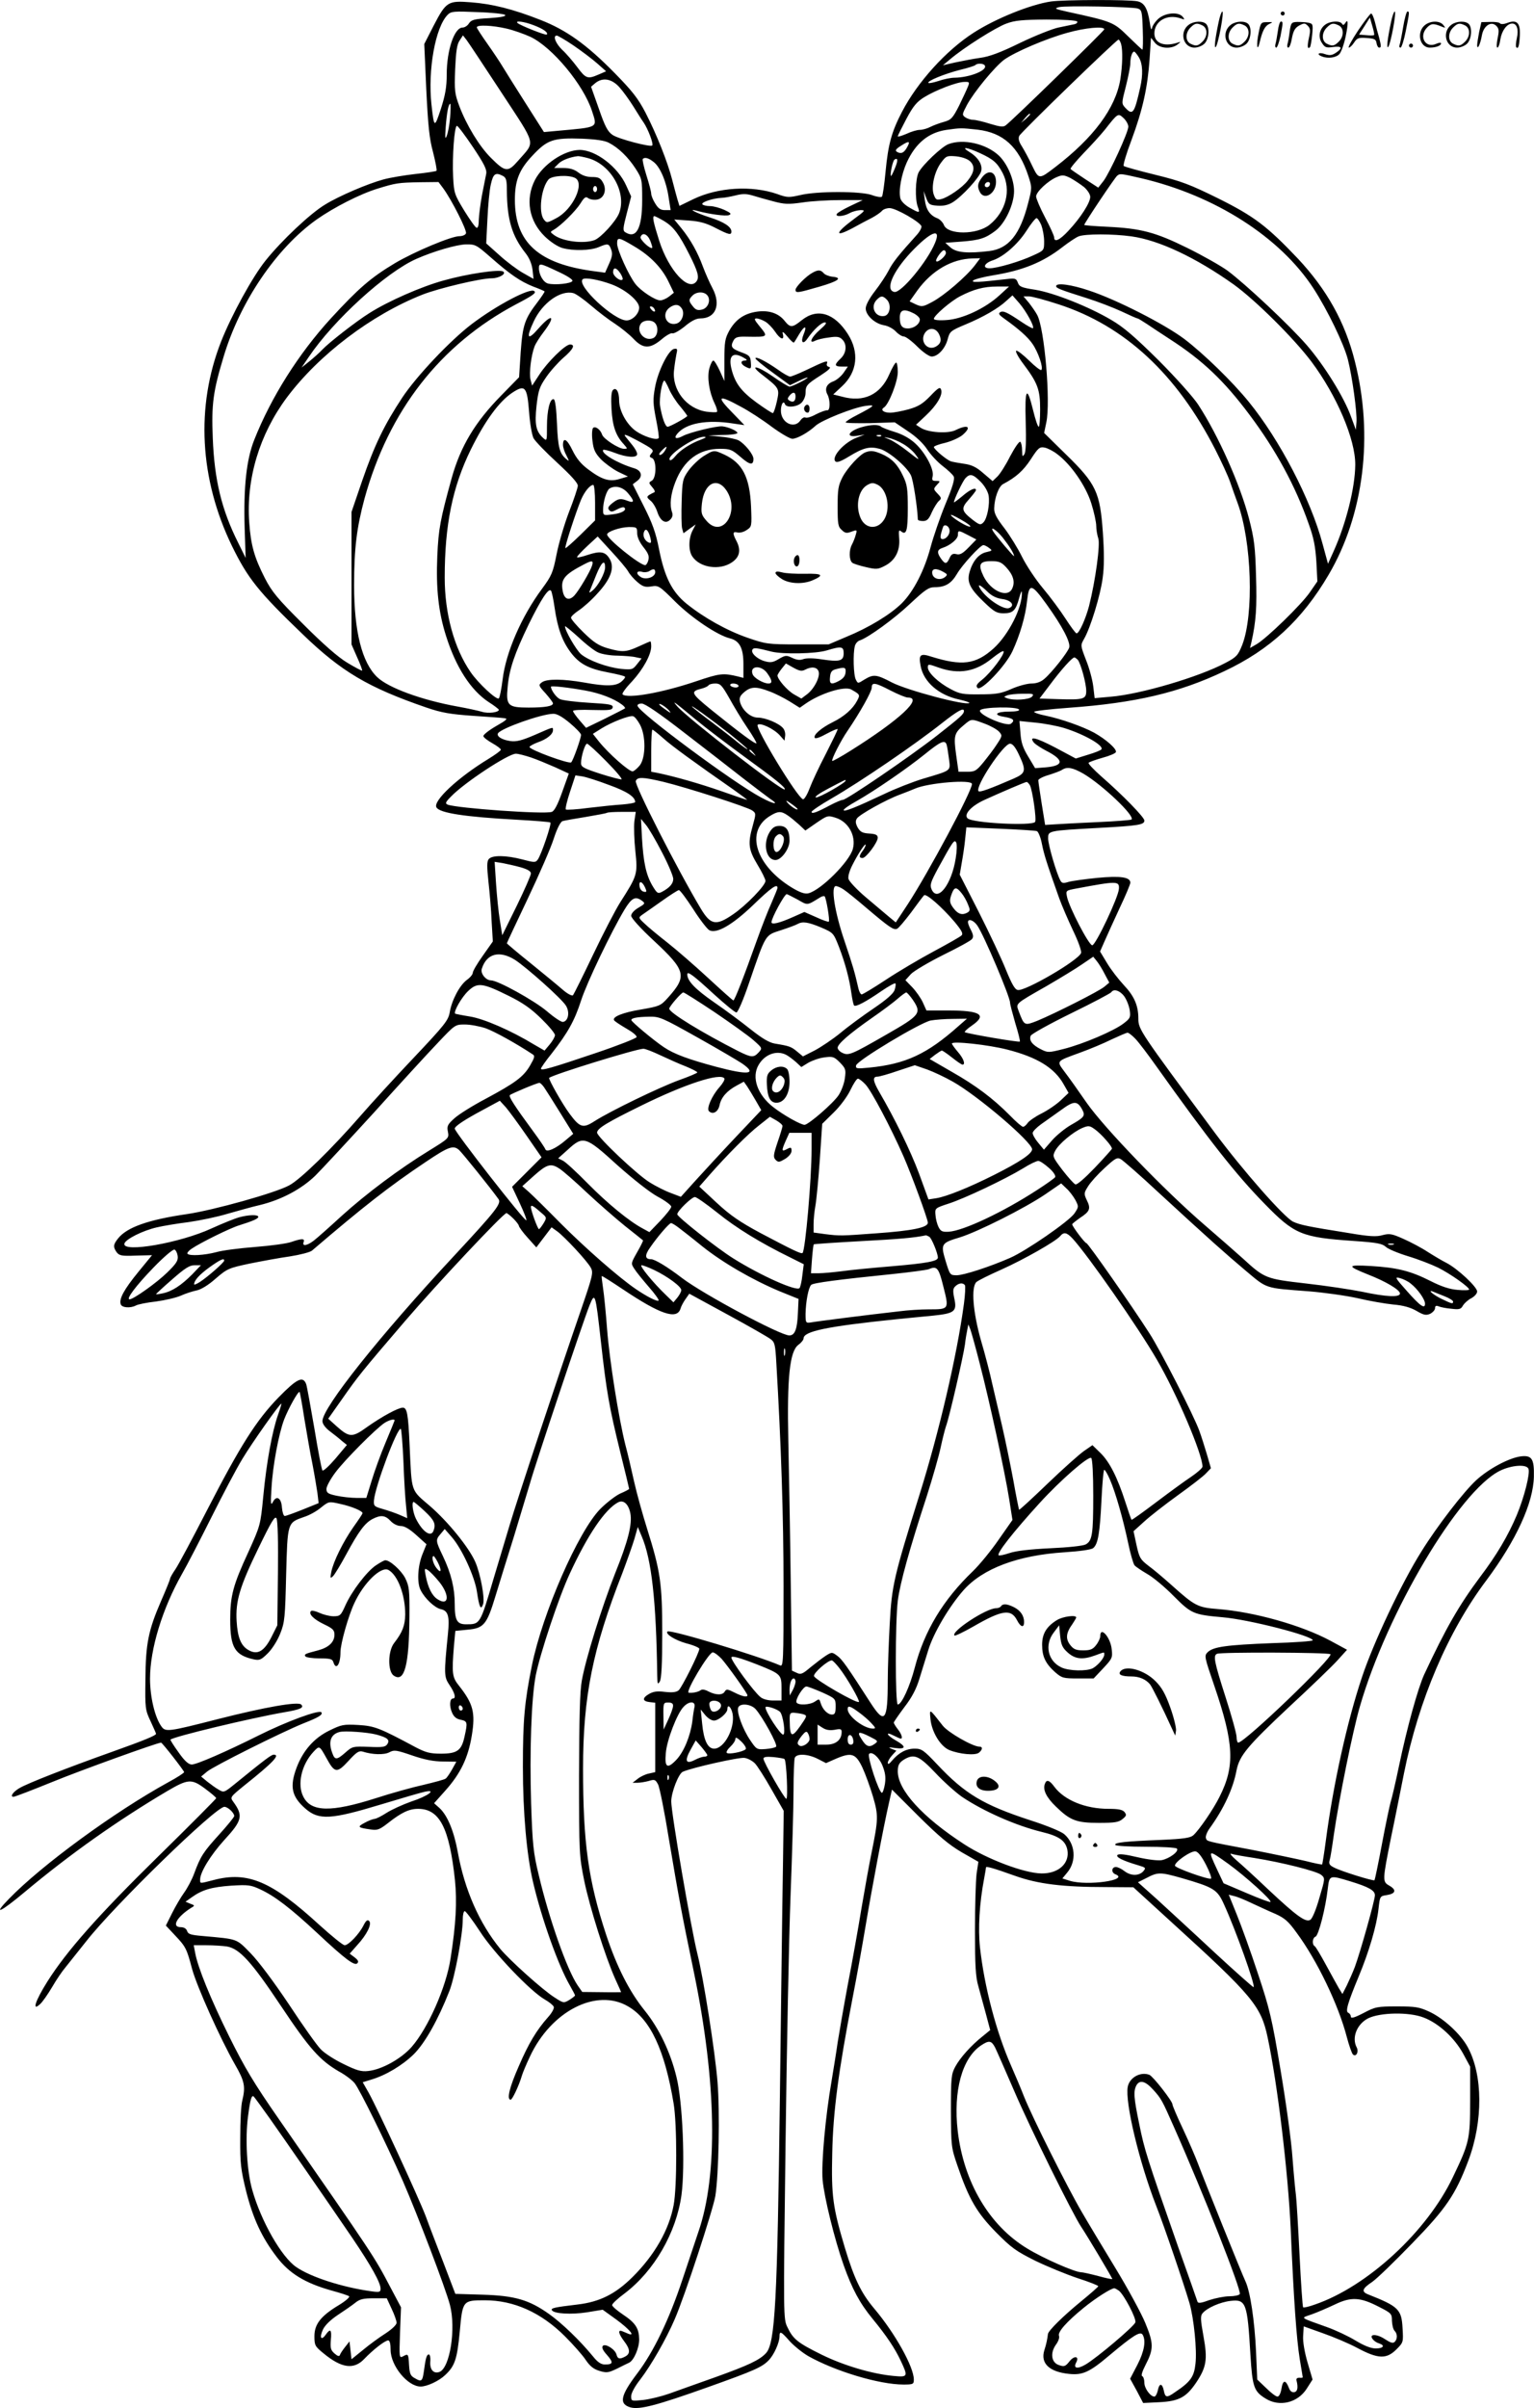 <?xml version="1.0" encoding="UTF-8"?>
<svg xmlns="http://www.w3.org/2000/svg" version="1.0" viewBox="0 0 765.194 1200.432" preserveAspectRatio="xMidYMid meet">
  <g transform="translate(-1.167,1200.741) scale(0.1,-0.1)" fill="#000000" stroke="none">
    <path d="M5254 12000 c-102 -15 -276 -85 -386 -156 -137 -88 -280 -246 -357 -394 -52 -100 -69 -162 -82 -299 -6 -64 -14 -119 -18 -124 -4 -4 -27 -1 -50 8 -57 20 -273 20 -357 0 -57 -13 -66 -13 -115 5 -127 44 -295 34 -418 -25 l-70 -34 -10 32 c-5 18 -17 61 -26 97 -23 90 -78 228 -133 335 -38 73 -67 109 -152 196 -142 145 -244 217 -372 267 -137 54 -241 80 -348 88 -114 9 -123 3 -185 -116 l-47 -92 10 -226 c9 -181 15 -245 34 -314 12 -48 20 -89 17 -92 -3 -3 -50 -10 -105 -16 -54 -6 -126 -18 -159 -27 -78 -21 -221 -82 -291 -125 -74 -44 -218 -180 -298 -280 -65 -81 -169 -271 -221 -402 -128 -325 -108 -687 54 -1021 79 -161 131 -227 353 -440 193 -186 326 -265 617 -365 76 -26 119 -33 230 -41 75 -5 147 -10 159 -12 19 -2 10 -10 -43 -40 -36 -21 -65 -44 -62 -50 2 -7 22 -22 45 -35 23 -13 42 -27 42 -32 0 -5 -28 -25 -62 -46 -153 -93 -279 -211 -259 -242 17 -28 143 -47 399 -61 90 -5 166 -11 169 -14 7 -7 -46 -162 -63 -185 -11 -15 -17 -15 -77 1 -81 21 -150 22 -167 2 -10 -11 -10 -37 -2 -112 6 -54 14 -143 16 -199 l6 -100 -50 -71 c-28 -39 -50 -77 -50 -85 0 -8 -13 -24 -30 -36 -36 -27 -75 -101 -85 -161 -7 -40 -24 -62 -179 -226 -94 -99 -214 -230 -266 -290 -142 -163 -299 -317 -356 -347 -70 -38 -375 -123 -509 -143 -194 -28 -300 -66 -344 -121 -25 -31 -26 -43 -7 -70 13 -16 25 -19 95 -16 l81 2 -68 -83 c-72 -88 -98 -136 -88 -162 6 -17 48 -20 75 -6 10 6 55 15 100 20 45 6 101 19 124 29 24 11 59 22 78 26 22 4 59 26 96 59 58 50 66 53 169 75 60 12 151 29 202 36 51 8 101 21 110 29 255 218 385 320 566 441 116 78 139 86 168 60 17 -16 152 -183 196 -244 16 -22 -10 -56 -223 -285 -368 -395 -655 -755 -655 -822 0 -14 14 -33 36 -50 20 -15 48 -37 61 -49 l25 -20 -57 -68 c-32 -37 -61 -64 -65 -59 -4 4 -22 98 -40 208 -19 110 -37 210 -41 222 -16 43 -47 27 -138 -66 -111 -114 -191 -241 -356 -561 -72 -140 -143 -273 -158 -295 -15 -22 -27 -43 -27 -48 0 -4 -20 -54 -45 -111 -63 -145 -77 -213 -78 -391 -2 -144 -1 -152 26 -209 15 -32 27 -60 27 -62 0 -8 -57 -32 -220 -90 -222 -79 -422 -157 -462 -181 -32 -19 -48 -43 -29 -43 7 0 95 34 196 75 139 57 522 195 540 195 6 0 115 -140 115 -147 0 -4 -35 -27 -78 -50 -271 -149 -632 -413 -796 -582 -84 -86 -43 -68 81 36 226 189 463 356 708 501 104 61 122 63 189 13 31 -23 56 -44 56 -48 0 -3 -129 -133 -287 -288 -302 -296 -459 -474 -555 -626 -61 -97 -78 -151 -37 -113 12 10 39 49 61 86 22 38 51 80 64 95 13 16 60 75 106 133 140 179 645 670 689 670 17 0 49 -30 49 -46 0 -5 -34 -47 -75 -92 -79 -87 -93 -108 -125 -195 -11 -30 -34 -73 -50 -95 -16 -22 -43 -68 -60 -102 l-31 -62 44 -47 c56 -59 60 -68 87 -170 25 -90 140 -346 214 -476 48 -83 53 -110 36 -180 -6 -22 -10 -105 -10 -185 -1 -129 3 -158 29 -265 35 -138 78 -231 153 -329 62 -82 141 -130 272 -167 44 -12 85 -25 89 -29 5 -4 -18 -24 -51 -44 -90 -54 -122 -95 -122 -155 0 -46 3 -51 46 -86 90 -74 151 -82 203 -27 43 45 103 92 119 92 8 0 12 -18 12 -47 0 -79 85 -183 150 -183 32 0 92 28 123 58 48 45 59 80 72 216 14 155 15 156 125 156 145 0 281 -61 400 -180 41 -41 88 -94 103 -117 21 -31 39 -46 69 -55 36 -11 45 -9 87 11 25 13 53 26 61 30 24 12 50 73 50 116 -1 55 -18 82 -81 124 -30 20 -54 41 -54 47 0 7 28 33 62 58 148 112 258 303 284 491 19 145 6 465 -25 588 -30 124 -87 243 -159 332 -76 94 -139 218 -192 378 -89 270 -115 458 -115 827 0 360 48 598 196 975 23 61 50 137 60 170 l17 60 19 -45 c50 -116 73 -323 78 -695 1 -44 2 -47 13 -30 8 14 12 85 12 240 0 249 -9 310 -76 523 -22 70 -51 174 -64 232 -13 58 -32 141 -44 185 -33 131 -79 420 -91 575 -6 80 -15 172 -20 204 -5 33 -8 61 -7 62 2 2 50 -29 107 -67 185 -124 268 -152 286 -96 3 12 15 34 25 48 l19 27 191 -104 c105 -57 201 -112 214 -122 21 -15 24 -27 29 -117 24 -407 36 -767 36 -1114 0 -380 -1 -403 -17 -396 -116 50 -551 181 -562 169 -12 -12 37 -43 94 -59 36 -9 65 -22 65 -27 0 -20 -87 -193 -103 -207 -12 -10 -32 -12 -69 -8 -38 5 -58 2 -80 -11 -34 -20 -32 -36 5 -40 l27 -3 0 -173 0 -173 -31 -7 c-17 -3 -42 -15 -56 -26 l-26 -20 24 0 c13 0 39 4 57 9 29 9 33 7 46 -17 8 -15 33 -140 55 -277 49 -290 62 -362 124 -660 113 -545 121 -1011 22 -1295 -14 -41 -50 -149 -80 -239 -66 -198 -143 -358 -225 -466 -84 -111 -92 -152 -33 -169 45 -12 128 9 386 101 233 83 271 100 304 135 26 27 53 88 53 118 0 29 8 25 51 -24 22 -24 63 -57 92 -74 135 -76 355 -142 475 -142 49 0 52 2 52 25 0 63 -94 231 -197 353 -65 77 -100 148 -147 304 -60 201 -68 257 -63 471 4 206 31 410 102 777 19 96 48 258 65 360 31 185 88 487 116 610 l15 66 132 -132 c101 -100 152 -143 215 -180 l84 -48 -9 -60 c-4 -34 -8 -160 -8 -281 0 -174 3 -233 17 -280 9 -33 26 -96 38 -139 l21 -79 -38 -31 c-58 -46 -112 -107 -136 -151 -20 -37 -22 -53 -22 -220 1 -177 1 -182 33 -275 57 -166 96 -233 192 -331 77 -78 100 -94 196 -142 60 -29 155 -68 212 -87 56 -18 102 -36 102 -40 0 -3 -40 -38 -89 -78 -83 -68 -160 -143 -162 -160 -3 -25 -8 -51 -18 -81 -20 -65 24 -108 124 -118 67 -7 102 9 200 92 118 99 154 122 166 104 18 -29 9 -83 -26 -151 l-36 -69 33 -60 32 -61 82 4 c97 5 133 25 182 97 52 78 58 116 37 231 -15 83 -16 102 -5 115 22 27 88 56 140 62 77 9 84 -10 99 -268 10 -161 17 -183 76 -219 69 -43 159 -21 204 48 l30 47 -25 85 c-15 52 -24 104 -22 132 l3 48 95 -34 c52 -18 130 -51 173 -74 103 -55 145 -56 194 -7 35 35 35 36 31 105 -5 94 -19 109 -171 169 -36 14 -31 29 20 63 23 16 112 102 199 192 169 174 216 242 280 412 74 196 73 427 -3 566 -35 65 -120 143 -190 176 -52 24 -70 27 -163 27 -99 0 -108 -2 -167 -33 -46 -24 -63 -28 -63 -18 0 8 -6 16 -12 19 -17 5 -4 48 51 181 51 122 90 254 99 338 7 62 7 63 41 68 45 7 50 26 13 47 -35 20 -35 24 9 243 17 80 45 222 64 317 73 364 219 707 411 962 149 200 234 385 237 517 2 89 -10 108 -66 101 -59 -8 -160 -62 -222 -119 -62 -57 -195 -229 -273 -355 -99 -157 -239 -454 -296 -625 -74 -220 -144 -536 -181 -818 -8 -62 -17 -115 -18 -117 -2 -2 -40 6 -83 17 -43 10 -162 35 -264 55 -238 45 -227 42 -233 59 -3 8 5 30 18 48 71 98 118 199 135 291 15 73 54 120 263 316 107 99 215 203 241 232 l47 52 -83 45 c-143 77 -380 144 -562 158 -100 8 -114 15 -230 119 -39 35 -91 79 -116 97 -40 31 -45 39 -59 102 l-15 70 52 47 c29 27 105 86 170 133 64 46 128 95 140 109 l24 25 -20 69 c-11 37 -28 91 -38 118 -26 73 -193 400 -249 486 -87 136 -306 449 -314 449 -8 0 -71 84 -71 94 0 3 18 17 39 32 49 32 55 46 34 88 -15 32 -15 36 6 69 12 20 49 61 82 91 53 49 63 55 81 45 11 -6 95 -79 185 -163 266 -245 333 -304 437 -392 111 -93 93 -87 316 -104 74 -6 183 -21 242 -34 59 -14 140 -28 180 -32 50 -4 87 -15 116 -32 36 -21 47 -23 68 -14 13 7 24 19 24 28 0 11 5 14 18 9 9 -4 38 -10 64 -12 39 -5 48 -2 57 16 7 11 25 28 41 36 17 9 30 24 30 34 0 23 -98 114 -152 142 -22 11 -64 36 -94 55 -30 20 -85 49 -121 65 -58 26 -70 28 -105 19 -30 -9 -66 -7 -166 10 -208 33 -245 41 -280 57 -45 22 -248 252 -391 444 -374 505 -381 514 -381 569 0 65 -21 112 -72 166 -27 29 -65 78 -84 110 l-35 58 22 50 c12 28 46 102 75 165 30 63 54 120 54 128 0 28 -50 35 -165 24 -60 -6 -125 -15 -143 -20 -26 -8 -34 -7 -41 7 -20 37 -61 178 -61 209 0 39 -4 39 250 53 204 11 230 16 230 37 0 16 -108 127 -215 220 -38 34 -67 64 -63 68 4 4 35 15 70 25 34 9 64 22 66 28 5 16 -50 64 -109 97 -58 31 -165 69 -243 85 -31 6 -56 15 -56 19 0 4 78 13 173 20 332 24 550 75 775 182 228 107 389 256 521 481 176 299 225 694 131 1064 -49 196 -140 358 -284 512 -155 163 -218 211 -399 301 -140 69 -182 85 -312 117 -82 20 -154 40 -158 44 -4 4 13 62 39 130 56 151 80 261 90 402 l7 107 19 -24 c23 -30 83 -34 114 -9 18 14 18 15 -6 7 -64 -19 -110 0 -110 48 0 61 63 98 130 75 22 -8 23 -7 11 8 -21 25 -84 21 -120 -9 -16 -14 -31 -36 -33 -48 -3 -13 -7 -2 -11 28 -11 70 -27 99 -62 106 -42 9 -369 8 -431 -1z m433 -35 c20 -7 22 -14 25 -106 2 -54 1 -99 -2 -99 -2 0 -34 30 -71 66 -72 71 -79 74 -299 122 -67 15 -72 17 -45 24 35 8 359 2 392 -7z m-3156 -32 c7 -7 -21 -12 -78 -16 -74 -4 -90 -8 -102 -26 -7 -12 -22 -21 -32 -21 -41 0 -79 -113 -79 -234 0 -62 -7 -102 -29 -171 -32 -97 -34 -97 -47 20 -19 173 19 387 81 449 17 17 31 18 148 13 71 -2 133 -9 138 -14z m2854 -33 c3 -5 -4 -12 -17 -14 -13 -3 -47 -10 -77 -16 -29 -6 -115 -40 -190 -76 -98 -48 -154 -69 -200 -75 -36 -5 -92 -16 -125 -23 l-61 -14 35 29 c69 59 229 160 282 179 43 16 81 19 200 20 85 0 149 -4 153 -10z m-2712 -18 c48 -18 75 -37 66 -47 -5 -5 -134 46 -146 58 -13 13 33 7 80 -11z m-135 -17 c35 -8 88 -27 119 -41 110 -52 266 -240 308 -371 27 -84 35 -79 -175 -98 l-65 -6 -91 143 c-50 79 -102 161 -115 183 -13 22 -47 73 -76 114 -29 41 -53 78 -53 82 0 14 79 10 148 -6z m2982 -4 c0 -7 -453 -449 -491 -478 -12 -10 -28 -8 -78 7 -34 11 -73 20 -85 20 -12 0 -30 6 -40 13 -16 12 -15 15 9 61 35 65 139 191 186 226 55 39 209 105 315 134 89 25 184 34 184 17z m-3007 -315 c178 -272 170 -240 83 -340 -51 -59 -64 -57 -136 15 -57 57 -120 160 -157 257 -23 62 -25 76 -21 184 4 88 9 124 22 143 l17 26 18 -23 c10 -13 88 -131 174 -262z m359 235 c41 -28 94 -68 119 -90 l44 -39 -37 -16 c-55 -24 -64 -21 -107 37 -21 28 -55 68 -75 86 -33 32 -48 71 -27 71 5 0 43 -22 83 -49z m2732 7 c9 -34 7 -105 -4 -177 -24 -143 -133 -290 -325 -437 -81 -62 -81 -62 -115 8 -16 35 -40 78 -51 96 -15 23 -19 39 -13 52 9 19 484 479 495 480 4 0 9 -10 13 -22z m89 -67 c19 -33 21 -85 6 -151 -29 -129 -37 -140 -75 -99 -18 20 -18 22 4 107 12 48 22 99 22 114 0 30 9 58 19 58 4 0 14 -13 24 -29z m-769 -40 c15 -24 -75 -60 -151 -61 -18 0 -53 -7 -79 -16 -25 -8 -48 -13 -51 -10 -9 9 79 45 157 65 38 9 73 20 77 24 9 10 41 9 47 -2z m-1823 -108 c19 -21 49 -63 68 -93 19 -30 42 -68 53 -83 22 -32 51 -108 43 -115 -9 -9 -170 33 -198 53 -24 16 -38 43 -68 130 l-39 110 21 18 c37 30 82 22 120 -20z m1739 3 c-5 -13 -25 -56 -44 -95 -32 -63 -40 -71 -75 -81 -22 -6 -52 -17 -68 -25 -15 -8 -39 -15 -53 -15 -14 0 -44 -9 -67 -20 -24 -10 -43 -16 -43 -12 0 4 20 43 43 87 34 64 52 85 89 108 57 35 163 76 200 76 25 1 27 -1 18 -23z m-2583 -153 c-3 -38 -11 -79 -17 -93 -8 -20 -9 -11 -5 45 6 76 14 115 23 115 2 0 2 -30 -1 -67z m2893 14 c0 -2 -10 -12 -22 -23 l-23 -19 19 23 c18 21 26 27 26 19z m490 -61 c0 -28 -93 -230 -124 -271 l-26 -33 -66 43 c-36 24 -69 46 -72 50 -3 3 26 38 64 78 39 40 87 93 108 119 64 82 65 82 92 57 13 -12 24 -32 24 -43z m-3269 -102 c56 -84 70 -112 66 -133 -3 -14 -12 -62 -21 -106 -8 -44 -15 -99 -16 -123 0 -28 -4 -42 -11 -40 -7 2 -34 41 -62 86 -48 79 -51 87 -55 167 -5 100 6 255 19 255 5 0 41 -48 80 -106z m2517 87 c128 -15 205 -85 253 -230 19 -58 19 -60 -1 -137 -40 -156 -97 -226 -193 -238 -108 -13 -164 -8 -193 17 l-27 24 80 6 c91 7 120 16 170 54 49 37 93 132 93 198 0 59 -34 137 -76 177 -63 59 -177 85 -251 57 -33 -12 -129 -103 -149 -141 -16 -31 -19 -134 -4 -172 12 -32 8 -32 -41 -4 -23 13 -42 32 -46 46 -10 39 5 120 32 180 44 96 109 149 198 162 71 10 72 10 155 1z m-1840 -65 c49 -25 97 -72 134 -129 32 -50 33 -55 33 -157 0 -141 -29 -196 -85 -160 -12 8 -11 20 8 93 l22 85 -24 53 c-42 95 -153 179 -233 179 -77 -1 -182 -71 -223 -150 -49 -96 -30 -205 50 -282 28 -27 65 -51 87 -57 54 -15 138 -13 180 4 47 20 52 19 63 -11 8 -20 6 -36 -10 -71 l-20 -45 -52 7 c-279 36 -398 143 -398 356 0 96 21 150 87 220 75 80 103 90 249 85 68 -3 111 -9 132 -20z m1491 -18 c-15 -29 -28 -38 -46 -31 -20 8 -16 16 15 35 37 24 45 22 31 -4z m361 -34 c67 -31 86 -48 113 -99 44 -85 17 -192 -65 -258 -63 -51 -209 -51 -228 -1 -5 13 -20 28 -32 33 -37 14 -57 43 -63 91 l-6 45 13 -35 c12 -32 17 -35 56 -38 30 -2 53 3 76 17 47 29 134 124 142 155 8 32 -15 69 -59 96 -46 28 -12 24 53 -6z m-1955 -25 c114 -31 194 -172 155 -274 -16 -41 -92 -124 -124 -135 -55 -19 -158 -6 -201 26 -20 15 -20 15 -1 26 35 20 108 92 133 131 19 31 27 36 38 27 8 -6 26 -10 42 -8 37 4 54 48 32 86 -12 22 -22 27 -55 27 -26 0 -49 8 -68 23 -20 15 -42 22 -75 22 l-45 0 21 21 c17 18 60 34 98 38 6 0 28 -4 50 -10z m1907 -17 c24 -24 20 -54 -13 -95 -26 -34 -98 -84 -132 -92 -23 -6 -28 -3 -37 21 -15 38 3 118 37 162 24 32 28 34 75 30 32 -4 57 -13 70 -26z m-1580 -2 c33 -25 64 -99 75 -177 l10 -63 -29 0 c-21 0 -33 8 -48 33 -11 17 -20 40 -20 49 0 10 -11 51 -24 92 -13 41 -21 78 -18 81 10 10 29 5 54 -15z m1203 -33 c-8 -20 -17 -37 -18 -37 -8 0 7 76 17 82 17 11 18 -5 1 -45z m-1954 -37 c16 -9 19 -22 19 -73 1 -143 25 -225 92 -310 20 -25 32 -54 36 -84 l5 -46 -53 30 c-30 17 -83 57 -118 89 l-65 58 6 120 c3 67 10 145 17 174 12 54 23 62 61 42z m2898 -55 c17 -15 31 -36 31 -49 0 -29 -48 -104 -107 -167 -45 -49 -73 -62 -73 -35 0 8 -20 52 -45 99 -25 47 -45 95 -45 105 0 23 60 79 104 97 26 11 35 11 67 -5 20 -11 50 -31 68 -45z m285 44 c368 -86 693 -293 860 -550 70 -108 151 -276 171 -353 22 -86 47 -268 43 -313 l-3 -38 -24 65 c-35 98 -135 258 -221 357 -86 99 -305 304 -395 371 -33 24 -123 75 -200 113 -160 79 -232 98 -402 106 -62 3 -113 7 -113 9 0 8 155 240 165 246 14 11 18 10 119 -13z m-2823 1 c49 -27 -12 -157 -94 -200 -47 -25 -48 -25 -63 -6 -27 37 -13 156 24 199 17 19 100 24 133 7z m-658 -52 c42 -58 119 -209 113 -224 -3 -8 -18 -14 -33 -14 -40 0 -224 -77 -322 -135 -120 -72 -180 -124 -319 -275 -161 -176 -298 -393 -382 -605 -39 -98 -54 -236 -48 -439 l5 -150 -37 75 c-83 165 -119 314 -127 523 -7 170 2 233 54 405 82 274 263 541 464 684 87 61 216 127 304 154 91 28 103 30 212 32 l92 1 24 -32z m767 -3 c0 -8 -4 -15 -10 -15 -5 0 -10 7 -10 15 0 8 5 15 10 15 6 0 10 -7 10 -15z m878 -61 c56 -15 75 -16 146 -6 45 7 131 12 192 12 l109 0 -61 -29 c-34 -16 -65 -34 -68 -40 -10 -16 34 -13 64 4 14 8 38 14 54 15 26 0 24 -3 -32 -44 -96 -71 -100 -95 -6 -45 32 18 76 41 96 51 20 11 42 26 49 34 6 8 24 14 38 14 32 0 155 -71 159 -91 1 -8 -8 -25 -20 -39 -92 -102 -123 -140 -143 -180 -13 -25 -44 -72 -69 -104 -28 -36 -46 -70 -46 -86 0 -34 45 -76 91 -84 20 -3 46 -17 59 -31 13 -14 31 -25 40 -25 9 0 39 -22 67 -50 29 -29 60 -50 72 -50 31 0 68 40 80 87 10 38 15 42 89 73 89 37 165 81 205 119 l29 26 35 -40 c34 -40 76 -116 67 -124 -2 -2 -28 12 -56 31 -73 49 -92 58 -107 49 -10 -6 -6 -13 13 -27 79 -56 125 -97 148 -131 29 -42 55 -119 44 -130 -3 -4 -31 17 -60 46 -30 29 -59 52 -65 50 -6 -2 9 -31 34 -64 73 -97 85 -129 85 -228 0 -48 -3 -87 -7 -87 -5 0 -17 37 -28 82 -31 127 -42 110 -37 -56 3 -93 1 -150 -6 -162 -10 -16 -11 -14 -12 18 0 20 -4 39 -9 43 -6 3 -28 -30 -51 -73 -22 -44 -51 -89 -64 -101 l-23 -22 -47 40 c-34 30 -58 41 -93 46 -27 4 -56 9 -66 12 -21 5 -87 61 -87 72 0 4 25 14 57 21 31 8 69 25 85 38 48 41 30 56 -32 26 -38 -20 -140 -13 -176 11 l-23 15 48 45 c56 52 87 105 77 130 -5 15 -14 10 -54 -32 -38 -39 -59 -52 -108 -66 -33 -9 -74 -17 -92 -17 -33 0 -50 14 -31 26 24 15 69 129 69 177 0 26 -4 47 -8 47 -5 0 -20 -26 -34 -58 -44 -102 -128 -142 -236 -112 l-44 11 45 42 c75 70 86 168 28 259 -67 105 -152 131 -229 70 -48 -39 -58 -39 -85 -6 -30 39 -78 56 -138 48 -64 -9 -107 -38 -139 -94 -22 -40 -25 -57 -25 -149 l0 -103 -23 51 c-13 28 -27 51 -32 51 -5 0 -14 -17 -20 -39 -12 -44 -1 -118 26 -174 10 -20 15 -39 12 -43 -4 -3 -27 -2 -52 1 -101 15 -174 110 -162 208 3 29 9 65 12 80 6 25 4 28 -12 25 -28 -5 -81 -112 -95 -192 -11 -60 -10 -81 5 -158 10 -49 16 -92 13 -95 -12 -12 -76 9 -114 36 -46 33 -83 101 -83 152 0 44 -15 68 -31 52 -8 -8 -10 -39 -7 -95 5 -85 21 -132 61 -175 20 -23 20 -23 1 -23 -26 0 -103 50 -109 71 -8 25 -34 44 -45 33 -5 -5 -7 -34 -3 -64 5 -44 13 -61 42 -92 20 -20 58 -48 85 -62 l50 -24 -41 -12 c-51 -16 -89 -4 -158 48 -35 26 -58 54 -78 95 -27 56 -47 67 -47 26 0 -11 7 -34 17 -52 15 -30 15 -31 -1 -18 -33 28 -41 57 -46 175 -3 76 -9 121 -16 123 -19 6 -34 -55 -34 -135 0 -73 0 -75 -19 -58 -36 33 -43 67 -33 161 9 76 14 93 48 142 21 31 60 74 86 97 49 42 61 66 33 66 -24 0 -113 -88 -153 -150 l-36 -55 -8 30 c-8 31 3 121 20 165 5 14 26 47 46 73 63 83 41 94 -28 15 -53 -61 -61 -46 -22 37 43 93 135 158 198 141 12 -3 52 -31 88 -62 36 -31 90 -72 120 -91 30 -20 71 -53 91 -74 48 -51 82 -52 140 -4 23 20 48 34 55 31 7 -3 35 13 61 34 32 27 57 40 78 40 77 0 104 68 61 150 -15 28 -36 76 -48 108 -26 71 -61 134 -107 191 l-36 44 73 -5 c55 -4 87 -13 133 -37 66 -34 79 -37 79 -18 0 24 -37 48 -109 71 -66 21 -116 47 -61 32 63 -17 142 -27 158 -21 14 6 9 11 -23 26 -22 10 -54 19 -72 19 -17 0 -34 4 -38 9 -6 11 54 30 95 32 14 0 45 6 70 12 35 9 54 9 85 0 22 -7 69 -20 103 -29z m-543 -99 c46 -28 74 -65 125 -166 43 -85 51 -114 36 -134 -39 -54 -139 55 -186 202 -29 92 -36 123 -24 123 3 0 25 -11 49 -25z m1881 -20 c7 -19 14 -55 14 -80 0 -46 0 -46 -55 -71 -66 -31 -180 -64 -217 -64 -38 0 -27 26 17 40 53 18 123 79 167 147 22 35 45 63 50 63 5 0 16 -16 24 -35z m-530 -88 c-38 -93 -170 -252 -203 -245 -47 9 -10 98 81 196 98 104 155 128 122 49z m-1421 11 c7 -18 12 -35 10 -36 -9 -9 -63 42 -58 54 9 25 34 15 48 -18z m2401 21 c137 -19 320 -105 510 -240 108 -78 298 -266 387 -384 127 -170 220 -388 219 -515 -1 -113 -45 -291 -108 -431 l-28 -62 -27 99 c-59 222 -214 519 -368 708 -82 101 -224 239 -321 313 -98 74 -339 197 -476 242 -89 30 -164 40 -164 22 0 -10 17 -17 153 -60 54 -17 132 -47 173 -66 40 -19 76 -35 80 -35 3 0 24 -13 47 -28 23 -16 74 -49 112 -74 165 -106 273 -209 400 -379 131 -175 228 -353 295 -544 25 -69 33 -112 38 -188 l5 -98 -38 -55 c-42 -61 -214 -228 -265 -258 l-33 -19 7 29 c23 103 28 174 23 329 -4 147 -9 186 -35 287 -44 169 -152 413 -254 569 -22 34 -110 133 -196 219 -120 119 -176 167 -238 203 -112 66 -286 135 -379 150 -66 10 -79 15 -86 35 -8 22 -14 23 -57 18 -140 -16 -177 -18 -166 -7 6 6 51 18 100 26 147 24 247 64 346 141 31 24 67 48 80 53 32 13 171 13 264 0z m-2477 -52 c77 -46 133 -104 166 -171 l28 -58 -24 -19 c-13 -10 -33 -19 -44 -19 -25 0 -97 47 -124 82 -33 42 -91 170 -91 201 0 34 7 33 89 -16z m-719 -53 c99 -87 147 -119 211 -145 30 -11 55 -22 57 -24 2 -2 -13 -24 -33 -51 -66 -86 -76 -115 -86 -252 l-8 -125 -89 -91 c-131 -133 -203 -254 -247 -411 -57 -207 -66 -253 -72 -390 -7 -163 6 -280 44 -399 49 -155 123 -270 213 -329 27 -17 50 -35 50 -38 0 -13 -53 -20 -84 -10 -17 5 -71 17 -121 26 -178 32 -346 93 -402 147 -76 73 -115 228 -115 458 0 184 13 287 52 432 121 438 377 767 755 968 88 46 102 57 92 66 -19 19 -188 -70 -312 -164 -108 -82 -276 -260 -347 -367 -90 -137 -137 -233 -200 -415 l-53 -155 0 -330 0 -330 28 -64 c16 -35 27 -65 25 -67 -2 -1 -35 16 -73 39 -47 28 -120 92 -220 192 -129 128 -157 162 -192 230 -53 104 -70 164 -78 277 -16 218 51 440 187 623 160 214 422 413 678 514 82 32 289 81 344 81 37 0 76 23 57 34 -19 12 -181 -12 -297 -45 -110 -30 -276 -103 -369 -162 -66 -41 -203 -148 -235 -182 -14 -15 -43 -41 -64 -58 l-40 -32 36 53 c124 184 385 422 537 489 86 38 200 71 246 72 48 1 53 -2 125 -65z m2270 22 c0 -15 -40 -49 -48 -41 -7 7 27 55 38 55 6 0 10 -6 10 -14z m144 -62 c-43 -56 -154 -151 -211 -181 -48 -26 -53 -26 -83 -13 l-31 15 39 55 c72 99 172 157 275 159 l38 1 -27 -36z m-2080 -30 c44 -20 76 -40 73 -47 -4 -13 -87 -22 -122 -13 -23 6 -45 44 -45 76 0 27 5 26 94 -16z m312 -9 c9 -14 14 -28 11 -31 -11 -11 -47 17 -47 36 0 27 16 25 36 -5z m-44 -55 c70 -26 138 -83 138 -116 0 -30 -33 -64 -63 -64 -63 0 -250 174 -219 205 11 11 82 -2 144 -25z m1935 -55 c-71 -65 -184 -118 -263 -123 -38 -3 -64 0 -64 6 0 16 85 89 132 113 66 34 117 48 183 48 l60 0 -48 -44z m-1457 0 c19 -23 4 -64 -27 -71 -20 -5 -31 -2 -45 16 -22 27 -22 34 -2 54 20 20 58 21 74 1z m895 -21 c25 -25 16 -78 -13 -82 -46 -7 -71 48 -36 82 20 20 29 20 49 0z m858 -24 c329 -107 588 -347 781 -724 29 -57 63 -130 74 -162 11 -33 28 -79 37 -104 71 -192 82 -557 23 -708 -21 -52 -28 -60 -83 -89 -131 -70 -425 -157 -574 -169 l-79 -7 -7 59 c-4 33 -20 92 -36 131 -28 73 -28 73 -10 105 32 55 82 218 93 304 8 57 8 124 1 226 -14 201 -33 243 -184 390 l-109 107 11 53 c22 103 -9 470 -46 536 -8 15 -27 42 -41 60 l-27 32 27 0 c15 0 82 -18 149 -40z m-1880 -21 c16 -25 0 -68 -28 -75 -51 -13 -76 50 -32 81 26 18 46 16 60 -6z m-138 0 c11 -17 -1 -21 -15 -4 -8 9 -8 15 -2 15 6 0 14 -5 17 -11z m1295 -24 c17 -9 30 -22 30 -30 0 -23 -29 -45 -60 -45 -29 0 -40 15 -40 54 0 40 21 46 70 21z m-741 -41 c14 -8 36 -31 49 -50 25 -38 47 -46 39 -13 -5 17 1 14 23 -12 15 -19 30 -32 32 -29 3 3 15 22 27 43 27 44 40 42 21 -3 -16 -39 -3 -53 19 -21 31 45 70 81 87 81 12 0 5 -11 -24 -36 -43 -37 -59 -74 -24 -55 10 5 41 13 69 16 39 6 53 4 66 -10 25 -24 21 -68 -8 -95 -33 -31 -32 -40 6 -40 l30 0 -22 -32 c-12 -17 -35 -36 -51 -42 -33 -12 -44 -37 -29 -65 15 -28 14 -82 -1 -79 -7 1 -32 -8 -56 -20 -23 -13 -47 -20 -53 -16 -6 3 -17 -3 -25 -15 -31 -44 -97 -11 -97 49 0 32 13 53 20 33 7 -20 61 -15 83 7 11 11 20 32 20 48 0 37 6 44 75 88 40 26 54 39 43 42 -10 2 -15 9 -11 18 6 17 -7 13 -107 -35 -36 -17 -71 -31 -77 -31 -7 0 -34 15 -60 34 -60 42 -113 69 -113 57 0 -5 39 -37 86 -71 l86 -63 44 21 c24 12 44 20 44 17 0 -6 -77 -45 -90 -45 -6 0 -44 23 -85 52 -75 52 -119 60 -55 10 90 -70 91 -71 77 -135 -7 -32 -16 -58 -20 -59 -5 0 -42 24 -82 53 -75 55 -105 94 -123 161 -19 70 3 94 58 63 19 -11 21 -14 8 -15 -24 0 -23 -17 1 -30 29 -15 31 -13 28 22 -2 29 -8 35 -47 49 -49 18 -56 28 -40 58 9 17 20 21 63 20 113 -2 112 -2 66 54 -24 29 -27 37 -14 37 9 0 29 -7 44 -16z m-551 -6 c21 -21 15 -68 -10 -77 -45 -17 -87 39 -58 75 15 17 52 18 68 2z m1418 -57 c14 -28 9 -48 -17 -62 -42 -22 -80 27 -54 68 20 30 55 27 71 -6z m-1347 -273 c10 -24 35 -63 55 -86 20 -24 36 -46 36 -48 0 -6 -86 -54 -98 -54 -12 0 -28 46 -38 105 -5 37 10 125 22 125 2 0 13 -19 23 -42z m-698 -116 c4 -55 14 -113 22 -129 8 -15 62 -71 119 -123 69 -64 103 -101 102 -115 -1 -11 -20 -69 -44 -130 -23 -60 -51 -155 -62 -211 -18 -92 -25 -107 -72 -171 -104 -140 -181 -319 -197 -452 -6 -47 -14 -90 -19 -95 -10 -11 -103 75 -141 131 -82 119 -129 291 -129 471 0 263 39 452 130 638 71 144 141 239 206 283 65 43 75 32 85 -97z m1329 79 c0 -24 -12 -32 -30 -21 -11 7 -11 11 -1 24 18 22 31 20 31 -3z m-273 -51 c40 -21 109 -66 154 -100 45 -33 91 -60 103 -60 23 0 78 30 116 65 31 28 189 91 250 99 52 7 46 1 -42 -45 -32 -16 -58 -33 -58 -37 0 -4 55 -5 123 -4 l122 4 65 -44 c40 -26 77 -61 96 -90 17 -26 52 -64 77 -83 26 -20 51 -43 56 -53 6 -12 -5 -51 -41 -137 -27 -66 -60 -162 -74 -214 -31 -117 -85 -222 -144 -281 -57 -56 -163 -121 -278 -168 l-87 -37 -155 0 c-149 0 -159 2 -249 33 -104 36 -218 100 -305 170 -72 59 -109 131 -137 272 -16 82 -33 129 -76 214 l-55 109 22 17 c30 22 22 52 -15 63 -84 25 -169 76 -154 92 3 2 29 -4 57 -15 62 -24 112 -26 112 -6 0 8 -10 27 -23 43 -12 15 -29 36 -37 46 -9 13 9 6 56 -19 87 -47 90 -50 74 -68 -10 -13 -9 -17 4 -22 23 -9 23 -99 -1 -113 -16 -9 -16 -11 2 -32 11 -12 16 -24 10 -26 -5 -2 -17 -8 -25 -13 -13 -9 -12 -13 6 -28 12 -9 27 -34 34 -55 15 -47 42 -64 65 -40 11 11 14 23 9 37 -13 37 -7 90 16 149 42 110 118 167 223 167 51 0 60 -4 102 -40 47 -41 65 -44 65 -10 0 22 -43 75 -74 92 -11 6 -50 15 -86 18 l-65 7 73 2 c39 0 72 5 72 10 0 10 -45 30 -75 33 -27 3 -161 -29 -197 -48 -34 -18 -47 -12 -28 11 44 53 148 72 280 51 l55 -8 -57 59 c-86 87 -76 96 39 33z m-198 -164 c-51 -18 -105 -53 -129 -83 -11 -14 -23 -23 -27 -19 -20 20 123 117 171 116 14 -1 8 -5 -15 -14z m-181 -56 c-11 -18 -28 -27 -28 -16 0 6 30 36 36 36 2 0 -1 -9 -8 -20z m1958 -17 c68 -51 142 -158 169 -244 14 -44 25 -95 25 -114 0 -18 5 -46 10 -61 11 -28 -14 -212 -46 -338 -17 -64 -49 -136 -62 -136 -5 0 -29 33 -55 73 -25 39 -76 108 -113 152 -37 44 -83 114 -104 156 -20 41 -60 106 -88 143 -39 50 -52 75 -51 99 1 51 22 109 44 121 66 35 101 67 138 123 38 59 45 64 70 59 15 -3 44 -18 63 -33z m-383 -137 c20 -20 36 -48 40 -68 7 -44 -7 -116 -26 -135 -14 -14 -19 -13 -52 12 -58 45 -61 58 -20 103 19 22 35 42 35 46 0 16 -30 3 -68 -30 -23 -19 -42 -33 -42 -31 0 14 43 104 57 120 23 25 38 21 76 -17z m-1923 -105 l0 -88 -72 -71 c-40 -39 -74 -69 -76 -67 -5 4 53 181 78 241 18 42 45 74 61 74 5 0 9 -40 9 -89z m164 48 c33 -39 33 -51 0 -39 -36 14 -48 13 -78 -11 -20 -16 -24 -24 -16 -34 9 -11 16 -10 40 3 16 9 32 13 36 9 14 -13 -14 -29 -60 -34 -45 -6 -46 -5 -46 23 0 40 17 96 32 106 28 17 66 8 92 -23z m1707 -167 c-11 -4 -86 41 -96 57 -3 6 19 -4 50 -22 31 -17 52 -33 46 -35z m-103 -16 c4 -20 -15 -46 -34 -46 -11 0 -13 7 -8 28 4 15 9 31 11 35 8 13 28 2 31 -17z m-1558 -17 c0 -19 12 -45 31 -69 24 -30 30 -45 25 -64 -3 -14 -11 -26 -16 -26 -27 0 -190 131 -190 153 0 14 64 36 108 37 40 0 42 -1 42 -31z m66 -23 c5 -21 4 -28 -6 -24 -21 7 -34 33 -26 53 8 23 22 10 32 -29z m1757 2 c33 -42 57 -80 57 -93 0 -6 -90 100 -104 123 -18 30 16 8 47 -30z m-171 11 l40 -21 -38 -39 c-30 -31 -44 -39 -62 -34 -17 4 -25 0 -34 -20 -14 -31 -22 -31 -42 -3 -22 31 -20 45 7 54 38 12 77 44 77 65 0 24 2 24 52 -2z m-1697 -180 c8 -15 29 -39 47 -54 26 -22 38 -26 69 -21 35 6 40 3 120 -77 82 -81 210 -167 272 -182 48 -12 67 -49 67 -128 l0 -69 -27 7 c-74 18 -91 16 -209 -24 -172 -58 -344 -88 -367 -65 -4 4 17 33 47 64 56 61 96 134 96 175 0 14 -2 25 -4 25 -2 0 -28 -11 -58 -25 -63 -29 -82 -30 -156 -9 -44 13 -69 29 -119 78 -35 34 -63 67 -63 74 0 6 17 22 38 36 20 13 63 50 93 84 67 72 88 129 62 173 -22 37 -46 41 -110 20 -29 -10 -53 -15 -53 -11 0 4 23 29 51 55 l52 48 68 -74 c38 -41 76 -86 84 -100z m1800 117 c18 -13 17 -14 -13 -21 -37 -8 -67 -43 -83 -96 -16 -52 -1 -84 71 -153 51 -49 64 -56 98 -56 47 0 61 14 78 78 7 26 13 38 13 26 3 -75 -67 -212 -141 -279 -89 -80 -157 -89 -311 -41 -55 18 -64 10 -53 -47 15 -80 92 -146 193 -167 30 -7 52 -14 50 -17 -16 -15 -308 62 -386 102 -78 41 -92 42 -137 15 -33 -21 -33 -21 -43 -1 -12 21 -15 131 -5 168 3 12 14 25 25 28 42 14 172 108 252 184 74 69 91 81 121 81 52 0 83 18 111 66 26 45 117 144 132 144 5 0 18 -6 28 -14z m-1980 -88 c-9 -29 -65 -124 -88 -149 -26 -28 -50 -20 -58 20 -12 60 6 83 106 135 40 21 48 20 40 -6z m65 -9 c0 -27 -33 -90 -61 -114 -15 -13 -20 -15 -16 -5 3 8 18 45 33 82 26 64 44 79 44 37z m2001 0 c35 -38 45 -72 30 -105 -22 -50 -106 -14 -143 60 -29 60 -20 76 38 76 39 0 51 -5 75 -31z m-1751 -24 c0 -24 -43 -39 -69 -26 -28 16 -27 35 2 28 12 -4 29 -2 37 3 21 14 30 12 30 -5z m1438 1 c20 -11 21 -14 8 -25 -23 -19 -60 -10 -64 17 -4 26 19 29 56 8z m219 -98 c22 -22 46 -33 75 -37 45 -6 64 -33 33 -45 -26 -10 -109 44 -141 92 -21 32 -5 27 33 -10z m295 -63 c79 -110 121 -190 113 -216 -8 -25 -88 -126 -124 -156 -17 -15 -39 -23 -64 -23 -21 0 -66 -12 -100 -27 -52 -23 -77 -27 -157 -27 -85 -1 -101 2 -146 26 -61 32 -114 82 -114 108 0 18 2 18 55 -1 100 -35 184 -20 266 47 30 24 55 40 57 34 5 -15 -63 -105 -106 -140 -29 -23 -34 -32 -24 -42 18 -18 140 110 174 183 37 80 65 174 73 252 10 88 22 86 97 -18z m-2454 -16 c15 -103 37 -165 79 -222 43 -58 88 -83 189 -102 42 -8 80 -17 83 -21 3 -3 -5 -14 -18 -25 -28 -23 -76 -24 -186 -4 -103 18 -186 19 -210 1 -18 -13 -18 -16 18 -55 20 -23 37 -45 37 -50 0 -14 -39 -21 -122 -21 -103 0 -113 10 -104 103 8 89 34 165 105 312 62 126 99 182 111 168 4 -4 12 -42 18 -84z m219 -225 c18 -8 61 -15 95 -15 35 -1 76 -4 91 -8 l29 -6 -23 -29 c-21 -27 -25 -28 -80 -23 -70 8 -160 41 -199 73 -24 21 -80 117 -80 139 0 4 30 -21 68 -55 37 -35 81 -69 99 -76z m863 5 c56 -14 221 -11 276 6 73 22 84 20 84 -14 0 -39 -20 -44 -107 -31 -43 7 -78 7 -93 2 -18 -7 -34 -5 -57 6 -29 14 -34 13 -67 -6 -28 -17 -41 -19 -69 -11 -38 10 -72 42 -62 58 6 11 21 9 95 -10z m1528 -41 c15 -19 42 -117 42 -155 0 -41 -13 -45 -139 -41 l-94 3 53 70 c56 75 110 135 121 135 3 0 11 -6 17 -12z m-1360 -49 c32 17 60 13 67 -9 9 -27 -23 -88 -58 -114 l-28 -21 -37 21 c-33 19 -82 75 -82 94 0 4 9 19 21 34 l21 26 37 -21 c31 -17 42 -19 59 -10z m-189 -18 c25 -35 27 -51 6 -51 -25 0 -72 27 -79 46 -17 43 43 48 73 5z m391 12 c0 -24 -10 -38 -37 -52 -35 -18 -45 -14 -41 21 2 25 9 34 28 39 41 11 50 10 50 -8z m-581 -135 c22 -40 62 -107 90 -148 28 -41 48 -76 46 -78 -5 -6 -83 52 -222 164 -106 86 -110 94 -50 109 15 4 30 11 33 16 3 5 18 9 34 9 25 0 33 -9 69 -72z m46 62 c3 -5 -3 -10 -14 -10 -11 0 -23 5 -26 10 -3 6 3 10 14 10 11 0 23 -4 26 -10z m759 -25 c37 -19 76 -35 86 -35 79 0 -40 -111 -284 -264 -49 -31 -91 -54 -93 -52 -6 5 43 102 77 151 62 91 120 195 120 214 0 29 17 26 94 -14z m-1523 0 c73 -13 143 -40 183 -70 11 -8 18 -17 15 -19 -2 -2 -47 -25 -99 -51 l-95 -46 -32 37 c-18 21 -33 42 -33 47 0 5 41 7 97 5 84 -2 98 -1 101 13 2 14 -15 17 -119 23 -66 4 -131 12 -144 18 -18 8 -45 45 -45 62 0 6 89 -4 171 -19z m918 -4 c28 -10 73 -33 101 -50 l51 -32 27 19 c75 53 197 91 230 72 44 -25 45 -26 29 -56 -21 -40 -63 -78 -122 -107 -58 -29 -98 -64 -89 -78 3 -6 28 3 60 21 30 16 54 26 54 22 0 -5 -27 -60 -59 -123 -33 -63 -69 -140 -81 -172 -12 -32 -27 -56 -33 -54 -28 8 -240 357 -226 371 12 13 82 -20 111 -53 l23 -26 3 23 c2 13 -2 30 -10 39 -19 24 -88 53 -126 53 -37 0 -78 37 -89 78 -5 20 0 31 21 49 33 28 60 29 125 4z m1311 -26 c-13 -16 -93 -21 -126 -8 -16 6 -16 7 2 14 10 4 45 8 78 8 51 1 57 -1 46 -14z m-1670 -121 c47 -39 153 -119 235 -179 153 -111 208 -155 201 -163 -12 -11 -480 351 -536 414 -29 34 -21 28 100 -72z m-64 -60 c104 -80 236 -182 293 -227 58 -45 118 -90 133 -101 51 -33 21 -29 -44 6 -136 72 -604 419 -616 456 -2 7 6 12 21 12 16 0 88 -49 213 -146z m-75 109 c10 -12 5 -11 -18 6 -18 12 -33 24 -33 27 0 9 37 -15 51 -33z m302 -115 c48 -39 87 -72 87 -75 0 -3 -20 11 -44 30 -24 20 -83 66 -132 103 -49 36 -93 71 -99 77 -18 20 99 -65 188 -135z m1442 122 c4 -6 -15 -10 -49 -10 -66 0 -83 -17 -26 -26 47 -8 56 -17 35 -34 -21 -18 -170 47 -154 67 14 16 184 19 194 3z m-275 -7 c0 -16 -18 -31 -135 -123 -136 -106 -450 -320 -469 -320 -7 0 -35 -12 -62 -26 -67 -36 -94 -46 -94 -34 0 5 44 35 98 66 147 85 417 269 557 380 74 58 105 75 105 57z m-1966 -60 c31 -26 56 -52 56 -59 0 -17 -39 -127 -49 -137 -10 -10 -212 64 -208 77 2 5 21 15 42 23 44 15 75 40 75 60 0 17 6 19 -90 -23 -65 -28 -92 -35 -122 -31 -43 6 -71 24 -62 39 16 25 216 96 275 97 18 1 46 -15 83 -46z m350 -8 c30 -56 29 -162 0 -202 -12 -15 -28 -29 -36 -31 -17 -3 -120 88 -169 149 l-30 38 43 27 c48 30 136 65 157 61 8 -1 23 -20 35 -42z m1719 5 c30 -11 62 -29 72 -40 17 -19 17 -21 -10 -62 -15 -24 -46 -64 -67 -90 -36 -44 -44 -48 -82 -48 l-43 0 -12 85 c-13 95 -10 108 40 149 37 31 35 31 102 6z m397 -22 c100 -31 198 -87 186 -106 -3 -5 -33 -17 -67 -27 l-61 -19 -103 55 c-98 51 -134 59 -105 23 8 -8 35 -26 60 -39 90 -46 90 -75 -2 -83 l-53 -4 -34 57 c-27 44 -36 72 -39 117 l-5 61 79 -8 c43 -4 108 -16 144 -27z m-2001 -50 c44 -40 162 -125 350 -256 41 -29 72 -52 69 -52 -4 0 -62 20 -130 44 -107 37 -228 72 -320 91 l-28 5 0 105 c0 58 3 105 6 105 3 0 27 -19 53 -42z m1414 -31 c3 -8 8 -39 12 -70 8 -65 17 -58 -130 -102 -49 -15 -137 -49 -195 -77 -138 -65 -200 -90 -200 -79 0 5 28 25 63 44 90 51 249 160 340 233 80 65 101 74 110 51z m-1698 -84 c48 -48 82 -89 77 -91 -5 -1 -53 11 -106 28 -83 27 -96 34 -96 53 0 33 20 97 30 97 5 0 48 -39 95 -87z m2059 33 c38 -81 35 -93 -26 -120 -120 -52 -168 -69 -175 -63 -20 20 124 237 157 237 13 0 27 -18 44 -54z m-1323 7 c13 -16 12 -17 -3 -4 -10 7 -18 15 -18 17 0 8 8 3 21 -13z m-1110 -22 c30 -10 84 -33 121 -49 l67 -31 -33 -92 c-22 -62 -39 -95 -52 -99 -37 -13 -470 18 -519 36 -14 6 -11 13 17 41 65 68 285 213 323 213 12 0 46 -9 76 -19z m2754 -80 c94 -55 259 -211 241 -229 -3 -3 -79 -9 -169 -13 -89 -4 -184 -9 -212 -11 l-50 -3 -17 105 c-9 58 -17 110 -17 117 -1 6 23 19 52 27 28 9 59 20 67 26 25 16 52 11 105 -19z m-2365 -57 c89 -32 130 -59 130 -85 0 -4 -28 -9 -62 -12 -35 -2 -111 -10 -170 -17 -59 -8 -110 -11 -114 -8 -3 4 6 44 21 88 l27 82 34 -5 c19 -3 79 -22 134 -43z m270 16 c116 -28 421 -126 444 -143 19 -14 19 -16 3 -74 -26 -91 -22 -121 23 -196 22 -36 40 -73 40 -81 0 -23 -97 -123 -162 -167 -84 -58 -111 -53 -159 26 -117 195 -333 619 -326 639 8 21 35 20 137 -4z m910 6 c0 -11 -134 -87 -148 -84 -10 2 17 21 63 45 86 45 85 45 85 39z m630 -17 c0 -36 -217 -441 -320 -599 l-60 -91 -34 28 c-18 15 -70 59 -115 97 -45 38 -84 80 -87 92 -3 13 5 41 20 70 30 59 66 113 66 99 -1 -5 -7 -19 -15 -29 -19 -25 -19 -36 -1 -36 18 0 76 78 76 101 0 14 -10 19 -42 21 -34 2 -45 8 -58 30 -11 21 -12 32 -4 45 13 20 146 94 214 119 25 9 59 23 76 30 66 29 284 47 284 23z m289 -6 c13 -25 34 -171 26 -183 -13 -21 -313 -6 -337 18 -20 20 19 62 85 92 79 36 200 88 209 89 4 1 11 -7 17 -16z m-1159 -119 c0 -9 -37 15 -51 33 -10 12 -5 11 19 -6 17 -12 32 -24 32 -27z m-814 -61 c-3 -27 -1 -94 5 -149 12 -115 10 -121 -75 -254 -23 -36 -84 -153 -135 -260 -51 -107 -97 -199 -101 -204 -5 -5 -28 7 -52 28 -24 21 -96 80 -160 132 -65 52 -118 97 -118 99 0 2 47 102 104 222 57 120 116 255 130 300 17 52 34 84 44 87 9 3 62 12 117 21 54 9 101 18 104 20 2 3 36 5 74 5 l70 0 -7 -47z m764 30 c14 -9 39 -30 57 -46 l32 -30 55 38 c54 37 57 38 95 26 64 -19 104 -90 87 -155 -16 -63 -159 -206 -222 -222 -17 -4 -40 3 -80 27 -184 111 -237 283 -111 359 39 24 55 25 87 3z m-626 -185 c31 -59 56 -119 56 -132 0 -24 -19 -45 -57 -65 -20 -10 -24 -7 -47 31 -32 55 -45 117 -52 237 l-5 96 24 -29 c14 -16 50 -78 81 -138z m1870 106 c7 -3 19 -32 25 -64 11 -54 22 -90 86 -270 13 -36 44 -108 69 -161 27 -56 44 -104 40 -113 -14 -37 -277 -190 -315 -184 -15 2 -30 29 -60 102 -22 55 -83 184 -135 287 l-95 186 10 59 c6 33 14 86 17 118 l6 59 169 -7 c93 -4 175 -9 183 -12z m-405 -135 c-20 -130 -90 -221 -120 -156 -10 22 -6 35 31 104 74 135 82 147 91 131 5 -8 4 -44 -2 -79z m-2171 -45 c35 -10 52 -20 52 -31 0 -9 -32 -82 -71 -162 l-72 -146 -12 75 c-7 41 -15 124 -19 183 l-7 108 38 -6 c21 -4 62 -13 91 -21z m621 -100 c10 -22 9 -25 -6 -22 -10 2 -19 13 -21 26 -5 30 12 28 27 -4z m2364 -8 c-3 -43 -116 -281 -133 -281 -17 0 -116 191 -126 242 -6 31 -6 31 47 41 203 38 215 38 212 -2z m-1703 5 c0 -4 -14 -38 -30 -75 -17 -37 -50 -122 -74 -189 -64 -180 -110 -297 -116 -297 -3 0 -59 50 -125 111 -66 61 -158 141 -205 178 -46 36 -98 79 -114 95 -30 28 -30 29 -11 43 11 7 54 38 97 68 42 30 81 55 86 55 6 0 37 -42 71 -94 33 -52 70 -100 81 -106 36 -19 115 26 221 128 86 83 119 107 119 83z m330 -8 c14 -9 66 -51 115 -93 112 -95 134 -110 151 -103 7 2 38 39 70 81 31 43 60 81 65 86 10 11 88 -57 152 -132 37 -45 44 -59 35 -68 -7 -7 -69 -42 -138 -79 -69 -37 -176 -100 -238 -141 -62 -41 -117 -74 -122 -74 -5 0 -12 12 -16 28 -18 80 -29 118 -70 239 -49 144 -69 273 -43 273 8 0 26 -8 39 -17z m588 -18 c11 -13 25 -38 32 -56 11 -26 11 -32 -1 -40 -25 -15 -47 -10 -68 17 -24 30 -25 42 -11 78 12 32 23 33 48 1z m-818 -32 c52 -30 46 -30 110 9 10 7 22 10 25 7 8 -8 27 -120 21 -126 -2 -3 -31 7 -63 22 l-59 26 -54 -24 c-69 -31 -110 -41 -110 -27 0 21 65 140 76 140 2 0 26 -12 54 -27z m-776 -6 c17 -13 16 -15 -18 -35 -21 -12 -36 -29 -36 -40 0 -11 48 -64 115 -126 159 -148 165 -175 68 -283 -36 -40 -42 -42 -133 -58 -92 -15 -146 -37 -135 -54 3 -5 30 -23 61 -41 30 -17 54 -36 51 -43 -2 -6 -93 -42 -203 -79 -219 -74 -274 -90 -274 -78 0 4 24 39 54 76 81 104 114 164 146 263 29 90 151 344 217 454 36 59 54 68 87 44z m1673 -124 c34 -50 163 -355 163 -384 0 -8 12 -53 26 -102 15 -48 25 -89 23 -92 -5 -5 -267 40 -275 47 -2 3 14 18 36 33 77 53 43 75 -119 75 l-108 0 -18 40 c-10 22 -34 56 -53 76 l-34 35 28 31 c16 16 89 59 161 95 73 36 138 71 143 79 8 9 7 21 -4 43 -9 16 -16 35 -16 41 0 20 29 10 47 -17z m-780 -9 c62 -27 62 -27 90 -98 32 -84 52 -161 62 -233 4 -29 10 -55 13 -58 8 -9 60 19 137 72 35 24 66 41 69 38 3 -3 1 -18 -4 -33 -6 -18 -40 -48 -105 -92 -53 -36 -127 -90 -165 -122 -38 -31 -96 -70 -128 -87 l-59 -30 -29 24 c-30 25 -39 28 -112 40 -28 5 -63 26 -120 71 -45 36 -127 97 -184 136 -92 64 -132 105 -132 138 0 18 30 -4 133 -99 55 -50 105 -91 112 -91 7 0 34 61 64 150 84 244 78 234 158 260 37 12 75 26 83 31 25 14 52 10 117 -17z m-1526 -162 c58 -38 230 -191 253 -227 21 -32 13 -78 -14 -82 -8 -2 -44 22 -80 53 -64 54 -245 154 -279 154 -26 0 -54 35 -46 58 24 76 88 93 166 44z m2941 -70 l23 -43 -25 -21 c-28 -23 -244 -132 -333 -169 -66 -26 -66 -26 -94 48 -14 39 -20 34 138 124 67 39 148 88 178 109 l56 38 17 -21 c10 -12 28 -41 40 -65z m-2973 -109 c71 -35 112 -64 163 -114 37 -36 68 -73 68 -82 0 -8 -12 -29 -26 -46 l-26 -31 -52 30 c-115 70 -251 129 -321 140 -38 6 -71 13 -73 14 -9 10 33 83 65 113 46 44 71 41 202 -24z m3071 -3 c12 -17 24 -48 27 -69 5 -35 2 -41 -31 -66 -48 -37 -203 -103 -299 -127 -76 -19 -78 -19 -114 -1 -43 22 -59 44 -50 67 4 9 94 59 202 112 107 52 197 100 200 105 12 19 44 8 65 -21z m-2043 -79 c81 -55 168 -117 193 -139 45 -40 45 -40 26 -61 -25 -27 -36 -26 -99 5 -183 93 -347 193 -347 213 0 11 61 81 70 81 5 0 76 -45 157 -99z m988 62 c45 -67 38 -76 -135 -175 -169 -97 -185 -104 -215 -90 -14 6 -25 18 -25 26 0 19 57 69 170 148 52 36 111 80 130 97 19 17 38 30 42 31 4 0 19 -17 33 -37z m-1075 -187 c102 -57 202 -116 223 -130 78 -54 34 -60 -128 -17 -138 37 -210 63 -262 98 -52 35 -161 126 -162 135 -1 10 28 16 89 17 52 1 65 -5 240 -103z m1305 58 c-159 -142 -266 -191 -448 -209 -62 -6 -68 -5 -65 11 4 24 319 213 372 224 22 4 73 8 111 8 l70 1 -40 -35z m-2360 -13 c44 -16 151 -75 234 -130 12 -7 9 -17 -13 -55 -33 -57 -74 -87 -223 -167 -63 -33 -133 -77 -154 -96 -35 -31 -39 -40 -33 -68 6 -32 4 -33 -93 -93 -150 -92 -313 -214 -437 -326 -61 -56 -124 -112 -140 -124 -33 -25 -58 -29 -50 -7 8 19 -9 19 -61 1 -22 -8 -103 -19 -180 -25 -77 -6 -165 -17 -195 -26 -57 -15 -132 -20 -143 -8 -4 3 5 15 20 25 44 30 194 104 238 117 67 21 95 33 95 42 0 12 -47 11 -95 -2 -22 -6 -84 -31 -139 -56 -156 -72 -443 -122 -434 -76 4 22 92 66 163 82 30 7 101 19 158 26 56 8 143 26 192 41 50 14 123 35 163 44 107 26 207 79 277 147 33 33 164 174 292 314 127 141 270 297 318 347 87 92 87 92 136 92 27 0 74 -9 104 -19z m3241 -53 c17 -18 64 -80 105 -138 260 -365 395 -537 538 -683 150 -154 185 -168 445 -186 116 -8 142 -13 160 -29 11 -11 62 -32 111 -47 50 -15 117 -41 150 -57 62 -31 155 -97 155 -109 0 -4 -26 -5 -57 -2 -40 3 -82 17 -135 44 -99 50 -165 67 -297 75 -121 7 -123 1 -16 -42 90 -35 160 -77 160 -95 0 -20 -69 -17 -190 9 -55 11 -181 30 -279 41 -200 23 -206 25 -314 124 -32 29 -118 104 -192 168 -199 171 -500 483 -588 609 -40 58 -89 127 -109 153 -42 57 -46 52 77 97 47 17 117 46 155 65 39 18 75 34 81 34 5 1 24 -14 40 -31z m-640 -53 c149 -38 236 -91 282 -174 l24 -42 -39 -37 c-21 -20 -65 -50 -97 -66 -32 -16 -63 -38 -69 -48 -7 -10 -17 -18 -22 -18 -6 0 -35 25 -65 56 -85 86 -172 151 -292 219 l-109 63 27 21 c15 11 30 21 34 21 4 0 27 -16 51 -35 24 -19 47 -35 52 -35 16 0 5 31 -23 63 -16 19 -30 38 -30 42 0 14 183 -6 276 -30z m-1731 -28 c39 -18 96 -44 128 -56 31 -13 57 -26 57 -30 0 -3 -42 -21 -93 -39 -98 -36 -340 -153 -420 -204 -57 -37 -73 -32 -124 37 -36 48 -107 174 -102 179 23 18 429 143 469 145 9 1 47 -14 85 -32z m628 2 c12 -6 34 -23 49 -36 l27 -25 34 21 c19 11 55 24 80 27 42 6 49 4 78 -25 29 -30 31 -36 25 -79 -3 -25 -17 -63 -31 -84 -26 -40 -151 -148 -170 -148 -19 0 -105 48 -156 88 -79 61 -110 149 -73 211 31 53 90 74 137 50z m830 -133 c124 -69 397 -302 397 -338 0 -22 -61 -63 -188 -127 -125 -63 -239 -109 -290 -117 l-39 -6 -47 129 c-43 115 -121 274 -198 406 -32 55 -35 77 -10 77 10 0 56 13 102 29 l85 28 61 -21 c33 -12 90 -39 127 -60z m-1138 15 c3 -6 -8 -25 -25 -44 -38 -43 -65 -106 -52 -119 19 -19 46 -4 53 30 8 39 37 72 86 98 l35 19 17 -24 c9 -14 28 -45 43 -71 l27 -47 -127 -134 c-70 -74 -160 -172 -201 -217 l-73 -81 -50 19 c-28 10 -75 34 -104 52 -62 37 -264 228 -264 249 0 21 50 51 221 135 217 107 395 165 414 135z m704 -30 c30 -32 127 -216 189 -357 40 -91 122 -314 122 -332 0 -24 -75 -40 -258 -53 -175 -13 -181 -13 -254 -4 l-58 8 0 42 c0 23 4 64 9 91 5 27 15 130 22 229 l12 180 57 56 c33 32 69 81 84 113 15 31 31 56 37 56 6 0 23 -13 38 -29z m-1604 -13 c9 -13 45 -70 81 -128 l65 -105 -38 -32 c-49 -42 -95 -62 -101 -45 -2 7 -30 48 -61 90 -92 125 -123 173 -116 180 7 7 135 61 147 61 4 1 14 -9 23 -21z m-86 -243 l74 -107 -74 -74 -73 -73 38 -81 c21 -45 36 -83 33 -86 -7 -8 -357 440 -357 457 0 12 50 45 142 94 l83 45 31 -34 c16 -19 63 -83 103 -141z m2772 129 c15 -29 9 -37 -56 -74 -30 -17 -73 -52 -95 -77 l-41 -47 -29 35 c-16 19 -28 41 -27 49 1 8 20 27 42 43 22 15 67 48 100 71 64 47 81 47 106 0z m-1496 -80 c0 -5 -11 -42 -25 -82 -21 -63 -22 -74 -9 -87 13 -13 18 -12 47 5 19 12 32 28 32 40 0 18 -3 19 -21 10 -29 -16 -30 -10 -9 38 l19 42 56 0 55 0 0 -82 c0 -149 -31 -502 -45 -517 -7 -6 -50 15 -211 100 -102 55 -149 87 -217 150 l-87 81 49 56 c88 100 194 207 250 250 l53 42 32 -18 c17 -10 31 -22 31 -28z m1614 -70 c18 -20 31 -39 29 -44 -2 -4 -40 -47 -86 -95 -51 -53 -88 -85 -96 -82 -8 3 -37 36 -65 72 -49 65 -50 68 -36 95 18 35 89 94 135 114 31 13 37 12 61 -5 15 -10 41 -35 58 -55z m-2438 -125 c80 -71 161 -135 201 -157 38 -20 68 -43 68 -50 0 -8 -25 -39 -54 -70 l-55 -57 -33 18 c-68 36 -176 125 -273 223 -55 56 -111 108 -125 115 l-24 12 48 43 c77 71 89 67 247 -77z m2153 -14 c22 -19 35 -39 31 -46 -4 -6 -45 -35 -90 -64 -171 -111 -367 -203 -440 -208 -33 -2 -41 2 -52 24 -7 14 -14 41 -15 60 -3 33 -2 34 65 56 79 25 283 122 372 176 33 21 67 37 76 37 8 0 32 -16 53 -35z m-2441 -4 c16 -10 77 -63 135 -118 59 -55 145 -130 192 -168 47 -37 87 -69 89 -71 2 -1 -11 -28 -29 -59 -31 -55 -32 -56 -14 -83 9 -15 42 -55 72 -90 30 -34 52 -65 49 -68 -6 -7 -58 19 -115 58 -86 59 -249 202 -373 326 -69 70 -140 140 -159 157 l-33 29 59 53 c64 57 84 63 127 34z m2573 -156 c17 -33 17 -34 -5 -67 -27 -39 -241 -187 -322 -222 -101 -44 -230 -86 -265 -86 -33 0 -34 1 -55 70 -26 86 -23 91 71 119 90 28 323 145 425 214 l80 55 26 -25 c15 -13 35 -40 45 -58z m-1785 -64 c94 -76 215 -150 362 -222 l68 -34 -7 -55 c-3 -30 -10 -59 -14 -64 -16 -17 -191 61 -329 147 -82 51 -281 208 -281 221 0 16 72 86 88 86 8 0 59 -36 113 -79z m-874 -4 c22 -19 22 -21 6 -48 -10 -16 -20 -29 -23 -29 -6 0 -40 92 -40 110 0 13 12 7 57 -33z m-145 -24 c15 -15 28 -32 28 -37 1 -6 20 -33 44 -59 l43 -48 38 50 38 50 28 -20 c36 -26 151 -149 168 -182 13 -24 9 -40 -49 -209 -110 -318 -319 -948 -356 -1073 -20 -66 -56 -187 -81 -270 -67 -227 -66 -225 -137 -225 -45 0 -56 20 -56 102 0 78 -18 152 -59 238 -37 77 -37 81 -11 111 l20 24 35 -40 c51 -58 115 -198 126 -274 11 -75 19 -93 30 -62 11 27 -13 155 -39 213 -32 72 -135 199 -225 277 -98 84 -91 64 -102 301 -7 160 -13 190 -34 190 -23 0 -104 -44 -179 -97 -73 -53 -88 -52 -151 4 l-42 38 67 95 c82 117 96 135 319 395 157 183 488 535 503 535 3 0 19 -12 34 -27z m824 -45 c16 -12 70 -54 119 -94 103 -82 250 -167 386 -224 l94 -38 -3 -66 c-3 -84 -15 -116 -43 -116 -45 0 -430 206 -535 286 -73 56 -136 94 -155 94 -31 0 -32 20 -4 59 37 54 95 121 104 121 5 0 21 -10 37 -22z m1966 -55 c77 -84 328 -444 420 -603 100 -171 228 -472 228 -534 0 -7 -26 -30 -57 -51 -32 -21 -111 -79 -176 -128 -65 -49 -119 -88 -121 -86 -2 2 -16 42 -31 89 -40 124 -79 200 -124 244 l-40 39 -42 -29 c-23 -16 -105 -89 -181 -162 -77 -74 -141 -133 -143 -131 -1 2 -15 69 -29 149 -15 80 -40 201 -56 270 -16 69 -38 163 -49 210 -10 47 -35 144 -56 215 -40 141 -50 265 -23 291 7 7 63 35 124 62 114 51 272 141 294 167 18 22 33 19 62 -12z m-715 9 c12 -7 43 -83 43 -104 0 -18 -54 -28 -228 -43 -97 -8 -211 -19 -252 -25 -41 -5 -92 -10 -114 -10 l-39 0 5 70 c3 39 7 72 9 74 2 2 108 9 234 16 190 10 269 17 325 29 3 0 10 -3 17 -7z m2316 -39 c-7 -2 -19 -2 -25 0 -7 3 -2 5 12 5 14 0 19 -2 13 -5z m-6065 -57 c3 -23 -7 -38 -52 -82 -53 -52 -169 -134 -188 -134 -19 0 31 67 119 158 50 52 97 92 105 90 7 -3 14 -17 16 -32z m232 -23 c0 -9 -83 -82 -122 -107 -16 -10 -28 -15 -28 -11 0 19 26 48 77 85 55 39 73 47 73 33z m-160 -69 c-54 -54 -99 -84 -146 -94 -19 -4 -34 -6 -34 -4 0 1 36 35 80 73 64 56 87 71 112 71 l32 0 -44 -46z m2305 22 c65 -31 135 -82 135 -100 0 -8 -9 -24 -19 -37 l-20 -24 -36 35 c-65 62 -137 150 -123 150 7 0 36 -11 63 -24z m1443 -85 c28 -111 28 -111 -73 -111 -38 0 -106 -4 -150 -10 -160 -18 -411 -50 -437 -55 -27 -4 -28 -3 -28 43 1 59 14 130 28 144 10 10 131 26 406 54 87 9 168 20 180 24 42 18 50 8 74 -89z m2330 18 c35 -27 72 -79 72 -101 0 -28 -24 -12 -91 64 -59 66 -61 71 -35 64 16 -4 41 -16 54 -27z m-2223 -9 c3 -5 1 -47 -5 -92 -35 -260 -124 -640 -222 -953 -127 -406 -138 -452 -148 -640 -5 -93 -10 -222 -10 -286 0 -201 -15 -220 -85 -112 -116 180 -142 218 -167 236 -26 19 -27 19 -56 1 -17 -11 -51 -37 -77 -58 -40 -34 -49 -38 -69 -28 l-24 11 -6 443 c-3 244 -9 560 -12 703 -7 316 7 446 50 478 14 10 26 25 26 32 0 36 117 60 465 96 55 5 138 14 184 18 104 11 117 21 103 85 -8 38 -7 50 5 61 17 17 39 19 48 5z m2393 -55 c23 -9 42 -21 42 -26 0 -13 -5 -12 -55 12 -41 19 -78 50 -44 37 8 -3 33 -14 57 -23z m-4209 -225 c28 -252 42 -329 96 -549 25 -100 45 -184 45 -186 0 -2 -20 -13 -44 -23 -24 -11 -69 -46 -100 -77 -110 -112 -288 -519 -341 -780 -37 -183 -45 -271 -45 -505 0 -231 19 -441 51 -577 43 -183 126 -415 183 -513 14 -25 26 -47 26 -50 0 -3 -13 -13 -29 -23 -27 -16 -29 -16 -72 12 -58 36 -227 188 -272 243 -104 127 -178 294 -212 483 -19 104 -51 181 -90 218 l-28 25 57 64 c75 84 113 163 131 273 19 115 7 159 -64 249 -34 42 -36 61 -25 198 l7 75 60 6 c82 7 97 25 140 167 19 63 61 198 93 300 31 102 67 221 80 265 25 90 263 801 296 884 28 70 30 63 57 -179z m1891 -115 c47 -181 124 -534 146 -673 l16 -102 -68 -97 c-37 -54 -95 -125 -129 -158 -149 -143 -242 -297 -290 -480 -25 -96 -66 -185 -85 -185 -13 0 -13 412 0 517 11 88 59 260 145 523 29 91 60 199 69 242 9 42 21 89 26 104 16 41 87 350 95 409 3 28 9 61 12 75 l5 25 10 -25 c5 -14 27 -92 48 -175z m-973 48 c-3 -10 -5 -4 -5 12 0 17 2 24 5 18 2 -7 2 -21 0 -30z m-2397 -319 c12 -71 29 -172 40 -224 10 -52 21 -118 25 -145 l6 -51 -79 -32 c-43 -17 -83 -32 -90 -32 -6 0 -12 19 -14 42 -3 49 -28 63 -46 26 -10 -18 -11 -4 -6 72 6 110 36 270 63 341 21 54 70 143 77 137 2 -2 13 -62 24 -134z m-132 19 c-29 -83 -57 -236 -73 -404 -14 -146 -15 -147 -75 -280 -76 -164 -90 -218 -90 -336 0 -139 23 -177 118 -198 29 -6 37 -2 71 32 21 21 48 64 61 98 22 55 24 80 29 291 7 263 6 260 89 289 26 8 64 29 85 47 39 31 39 31 96 18 56 -12 111 -35 111 -46 0 -4 -21 -35 -46 -70 -51 -73 -100 -172 -110 -224 -6 -31 -5 -33 9 -20 8 8 38 57 66 109 62 115 93 156 131 176 41 21 63 19 90 -10 14 -15 35 -25 51 -25 18 0 44 -15 78 -46 l50 -45 -21 -52 c-23 -59 -27 -141 -8 -177 21 -42 71 -89 102 -95 35 -8 43 -35 34 -123 -20 -200 -20 -214 8 -255 26 -38 34 -67 17 -67 -16 0 -19 -37 -5 -69 9 -22 22 -33 44 -37 33 -7 35 -12 19 -83 -15 -70 -36 -86 -118 -86 -55 0 -76 6 -126 32 -181 97 -205 106 -286 111 -74 4 -84 2 -145 -28 -76 -37 -131 -100 -163 -185 -35 -94 -25 -143 43 -203 68 -60 128 -56 382 21 99 30 195 58 214 62 64 14 16 -22 -68 -49 -42 -15 -97 -40 -122 -56 -25 -16 -52 -30 -60 -30 -8 -1 -31 -9 -50 -20 -38 -20 -34 -24 32 -33 32 -5 44 0 85 32 66 52 105 71 150 71 107 0 156 -94 184 -355 11 -109 5 -220 -22 -392 -22 -143 -112 -346 -194 -440 -52 -59 -149 -113 -217 -120 -35 -4 -58 3 -123 35 -44 21 -95 54 -113 73 -19 19 -90 119 -159 224 -77 115 -152 215 -192 256 -72 73 -60 69 -238 85 -59 5 -73 9 -78 25 -4 12 -16 19 -31 19 -49 0 -21 51 52 97 18 10 18 12 -5 20 l-24 10 31 22 c53 38 100 51 196 58 85 5 98 4 147 -19 71 -33 150 -93 284 -218 139 -130 185 -164 199 -150 8 8 4 16 -14 30 l-24 18 37 42 c49 53 75 106 60 121 -8 8 -16 2 -28 -22 -22 -44 -75 -99 -94 -99 -9 0 -65 46 -126 101 -238 218 -357 269 -528 224 -71 -18 -67 -19 -67 3 0 36 52 121 120 196 91 99 96 122 44 193 -15 21 -13 23 57 80 143 114 180 153 146 153 -12 0 -45 -25 -195 -147 -52 -42 -54 -43 -80 -27 -15 8 -40 27 -57 40 l-30 25 30 25 c33 27 369 195 480 240 79 31 97 43 90 55 -10 15 -175 -46 -313 -115 -160 -80 -311 -146 -334 -145 -16 0 -36 18 -66 61 -24 33 -42 62 -40 63 15 15 399 107 565 136 83 14 103 23 87 39 -16 16 -181 -13 -413 -72 -254 -65 -264 -66 -285 -36 -32 45 -56 146 -56 237 0 148 62 350 159 521 27 47 93 175 148 285 55 110 124 241 154 290 48 80 186 275 194 275 2 0 -6 -26 -17 -57z m582 -27 c0 -1 -20 -51 -45 -110 -25 -59 -56 -145 -70 -192 l-26 -84 -49 0 c-27 0 -72 5 -100 11 -42 9 -50 14 -50 34 0 12 20 49 44 81 45 61 202 219 246 248 22 14 50 22 50 12z m44 -203 c3 -87 9 -186 13 -221 l6 -63 -39 17 c-21 9 -59 22 -84 29 -42 12 -45 15 -43 43 6 70 117 366 134 356 3 -2 9 -74 13 -161z m3441 -171 c0 -195 -5 -226 -38 -244 -13 -7 -86 -15 -177 -19 -102 -5 -171 -13 -203 -24 -27 -9 -51 -14 -54 -11 -10 10 71 114 205 261 102 112 244 236 257 224 6 -6 10 -82 10 -187z m2171 133 c9 -23 -21 -141 -58 -230 -44 -104 -100 -199 -184 -310 -105 -141 -170 -254 -278 -485 -31 -68 -85 -261 -126 -457 -17 -82 -36 -163 -42 -181 -5 -18 -25 -112 -43 -208 -18 -97 -35 -177 -37 -180 -6 -5 -167 45 -201 63 -23 11 -28 19 -23 36 4 12 13 69 21 127 26 179 94 516 130 640 135 468 494 1073 698 1175 59 29 134 34 143 10z m-2088 -53 c28 -64 65 -194 91 -316 11 -54 26 -105 32 -112 6 -7 34 -26 63 -43 29 -16 89 -66 132 -110 88 -88 98 -93 244 -106 132 -11 450 -93 450 -115 0 -4 -91 -11 -202 -14 -228 -9 -294 -18 -322 -45 -18 -18 -17 -22 33 -168 98 -287 104 -399 26 -553 -30 -61 -102 -166 -131 -192 -15 -13 -49 -18 -164 -23 -175 -7 -232 -13 -225 -25 3 -5 71 -9 152 -9 80 0 150 -4 155 -9 13 -13 -36 -50 -76 -58 -19 -3 -69 3 -121 15 -59 14 -92 18 -99 11 -10 -10 24 -28 102 -51 40 -12 41 -13 26 -31 -22 -23 -62 -23 -94 2 -14 11 -33 20 -42 20 -22 0 -24 -28 -3 -36 74 -29 -138 -59 -226 -33 l-38 12 24 29 c48 57 41 144 -15 192 -17 14 -88 43 -169 69 -233 76 -327 132 -464 278 -68 72 -78 79 -113 79 -42 0 -79 -20 -113 -60 -13 -16 -20 -20 -21 -11 0 8 10 25 22 38 l21 23 -24 9 c-19 8 -15 9 19 4 54 -7 55 8 2 38 -46 26 -55 47 -10 24 16 -8 31 -15 35 -15 11 0 4 23 -15 47 -11 14 -20 29 -20 33 0 3 24 38 53 77 38 49 60 92 75 142 12 39 32 103 44 142 26 85 103 216 176 299 96 108 270 174 504 189 76 5 134 13 143 21 24 20 33 75 41 238 4 83 10 152 14 152 4 0 17 -22 28 -48z m-2392 -169 c10 -53 -11 -138 -76 -299 -67 -170 -146 -423 -166 -534 -10 -54 -13 -185 -14 -474 0 -390 1 -401 26 -525 27 -131 105 -379 155 -490 16 -35 29 -64 29 -65 0 0 -44 -1 -97 0 l-97 1 -23 33 c-53 78 -143 333 -194 550 -27 111 -31 151 -38 355 -8 264 1 524 23 640 22 110 115 390 170 508 89 193 176 321 241 355 27 14 52 -9 61 -55z m-1026 11 c48 -45 57 -64 44 -98 -13 -34 -55 -5 -88 61 -15 31 -22 83 -11 83 3 0 28 -21 55 -46z m-732 -311 l-3 -258 -30 -60 c-36 -70 -69 -89 -113 -64 -38 21 -55 62 -60 144 -6 100 15 172 109 365 65 134 82 162 90 148 6 -11 9 -119 7 -275z m797 57 c21 -41 18 -60 -5 -31 -18 21 -28 61 -15 61 2 0 11 -13 20 -30z m8 -99 c53 -66 48 -123 -9 -86 -28 18 -48 59 -59 118 -7 36 -6 38 11 27 11 -7 36 -33 57 -59z m1408 -383 c31 -35 129 -172 129 -182 0 -11 -26 -6 -65 14 -34 17 -40 18 -48 5 -10 -19 -44 -19 -81 0 -18 10 -33 12 -40 6 -10 -8 -41 -15 -59 -12 -18 3 100 201 120 201 8 0 28 -15 44 -32z m3037 23 c19 -12 -427 -441 -460 -441 -4 0 -8 13 -8 28 0 16 -25 106 -55 199 -57 178 -63 208 -42 216 21 9 551 7 565 -2z m-2858 -52 c118 -47 120 -50 120 -119 l0 -60 -42 0 c-26 0 -52 7 -64 18 -33 27 -144 178 -144 196 0 11 40 0 130 -35z m409 -18 c37 -47 103 -162 97 -168 -10 -10 -221 112 -224 129 -3 15 68 78 89 78 4 0 21 -17 38 -39z m-219 -68 c-1 -10 -7 -29 -15 -43 l-14 -25 -1 27 c0 32 9 58 21 58 5 0 9 -8 9 -17z m134 -53 c65 -30 66 -31 66 -70 0 -32 -4 -40 -18 -40 -22 0 -47 25 -57 58 -6 21 -8 21 -28 7 -24 -17 -83 -20 -92 -5 -8 14 33 80 49 80 7 0 43 -14 80 -30z m-506 -62 c4 -23 -37 -45 -49 -27 -5 8 -9 22 -9 32 0 24 53 20 58 -5z m-239 -5 c0 -10 -11 -40 -24 -68 l-23 -50 -1 68 c-1 65 0 67 24 67 17 0 25 -5 24 -17z m107 -5 c-3 -13 -8 -45 -11 -73 -10 -73 -42 -151 -80 -191 -45 -47 -59 -38 -52 35 5 63 56 196 88 229 27 30 61 30 55 0z m-1156 -9 c0 -5 -4 -9 -10 -9 -5 0 -10 7 -10 16 0 8 5 12 10 9 6 -3 10 -10 10 -16z m1460 -1 c34 -37 113 -180 103 -188 -4 -5 -28 -10 -53 -12 -43 -3 -45 -2 -76 44 -37 54 -69 141 -60 163 9 23 62 18 86 -7z m-114 -24 c13 -71 -41 -174 -92 -174 -32 0 -52 41 -60 126 l-7 69 22 -27 c13 -16 32 -28 44 -28 23 0 67 37 67 57 0 28 19 11 26 -23z m236 10 c16 -15 30 -114 16 -114 -14 0 -88 113 -88 136 0 10 54 -6 72 -22z m394 -3 c21 -15 50 -40 63 -55 21 -22 22 -26 7 -26 -45 0 -126 62 -126 97 0 20 13 16 56 -16z m-279 -9 c22 -7 22 -8 -14 -60 -42 -59 -51 -55 -52 26 -1 37 1 42 22 41 12 -1 32 -4 44 -7z m158 -78 c30 6 35 4 35 -11 0 -39 -29 -63 -76 -63 l-44 0 0 50 0 50 25 -16 c17 -11 35 -14 60 -10z m-2285 -24 c55 -15 67 -26 54 -47 -10 -15 -23 -17 -93 -14 -79 3 -82 2 -116 -28 -43 -38 -53 -38 -65 -5 -22 57 -10 95 35 107 26 7 140 -1 185 -13z m2160 -22 c0 -19 -35 -42 -50 -33 -15 9 -12 19 11 49 17 21 24 25 30 14 5 -7 9 -21 9 -30z m302 11 c40 -20 41 -22 23 -35 -27 -20 -43 -14 -66 24 -25 38 -14 40 43 11z m-84 -17 c2 -15 -2 -22 -12 -22 -11 0 -16 9 -16 26 0 31 23 28 28 -4z m-537 -45 c-13 -13 -85 -27 -94 -18 -4 4 4 18 18 31 14 13 25 30 25 39 0 10 9 6 30 -14 17 -17 26 -33 21 -38z m-191 -29 c0 -5 -7 -8 -15 -8 -9 0 -30 -7 -47 -16 -45 -23 -53 -6 -22 50 l26 47 29 -33 c15 -18 28 -36 29 -40z m-1900 -15 c41 -75 52 -77 110 -14 41 45 53 52 72 46 47 -15 106 -17 132 -3 24 13 35 11 114 -16 61 -21 107 -30 154 -30 l66 -1 -21 -38 c-12 -21 -26 -42 -32 -46 -5 -5 -55 -18 -109 -31 -55 -12 -163 -42 -240 -67 -223 -71 -322 -69 -361 7 -32 61 -10 160 51 225 29 31 29 31 64 -32z m2773 -36 c14 -35 18 -58 13 -92 -4 -25 -11 -45 -15 -45 -15 0 -75 183 -64 194 14 14 49 -16 66 -57z m-322 32 l41 -21 50 22 c77 33 98 26 131 -43 15 -32 39 -98 53 -145 28 -96 27 -113 -7 -282 -11 -52 -33 -176 -50 -275 -16 -99 -47 -272 -69 -385 -21 -113 -43 -241 -50 -285 -6 -44 -20 -129 -30 -190 -31 -178 -52 -411 -45 -495 8 -87 59 -295 105 -425 42 -118 80 -189 144 -267 70 -85 112 -148 141 -210 37 -79 36 -82 -37 -75 -107 10 -248 52 -358 106 -119 59 -142 77 -170 136 -21 42 -21 46 -10 906 6 475 17 1035 25 1243 8 208 15 445 15 527 0 81 3 154 6 163 9 23 66 20 115 -5z m-314 -22 c12 -12 49 -70 83 -130 l61 -107 -4 -288 c-3 -158 -9 -667 -15 -1132 -13 -1031 -24 -1233 -69 -1283 -32 -35 -88 -61 -252 -120 -91 -32 -196 -70 -233 -83 -37 -13 -94 -27 -128 -31 -59 -6 -60 -6 -60 19 0 15 19 50 46 84 53 69 129 201 171 299 50 114 191 545 203 615 17 109 23 414 11 566 -12 152 -70 520 -101 643 -32 129 -130 699 -130 758 0 45 37 140 58 148 48 21 281 73 307 69 17 -2 40 -15 52 -27z m148 21 c10 -10 18 -198 9 -198 -10 1 -114 183 -114 200 0 9 15 11 50 8 28 -3 53 -7 55 -10z m753 -69 c42 -45 102 -98 132 -119 107 -72 270 -144 398 -175 87 -21 119 -44 128 -90 12 -67 -44 -118 -129 -117 -86 1 -271 71 -385 145 -210 136 -332 271 -332 364 0 33 8 45 35 61 48 27 72 16 153 -69z m-1331 -31 c-3 -8 -6 -5 -6 6 -1 11 2 17 5 13 3 -3 4 -12 1 -19z m2681 -428 c18 -35 29 -66 24 -68 -15 -5 -175 52 -179 64 -5 17 78 75 102 72 13 -2 31 -25 53 -68z m112 5 c84 -61 217 -181 209 -189 -3 -3 -56 17 -119 44 l-115 49 -32 68 c-48 103 -48 103 57 28z m129 30 c137 -22 309 -65 333 -84 20 -17 20 -17 -9 -115 -16 -57 -35 -103 -45 -109 -23 -15 -69 19 -210 151 -62 59 -133 124 -158 145 -25 22 -37 36 -26 33 10 -4 62 -13 115 -21z m-1194 -89 c115 -41 238 -56 455 -56 l135 -1 196 -179 c398 -362 441 -413 474 -570 49 -230 102 -671 115 -955 15 -355 29 -547 45 -648 8 -48 15 -89 15 -91 0 -2 -8 -3 -17 -2 -11 0 -17 -5 -14 -14 9 -35 5 -55 -11 -58 -12 -2 -21 5 -27 21 -16 42 -30 41 -37 -3 -4 -24 -12 -40 -20 -40 -8 0 -33 19 -57 43 l-44 42 -6 140 c-7 153 -29 300 -53 350 -19 40 -209 512 -236 585 -11 30 -44 107 -74 171 -30 63 -54 120 -54 126 0 16 -97 140 -115 147 -44 17 -99 -13 -108 -60 -14 -77 57 -375 142 -593 38 -96 139 -392 166 -485 22 -76 38 -234 30 -302 -7 -65 -24 -90 -102 -142 -41 -29 -49 -28 -56 8 -8 38 -23 38 -30 0 -4 -16 -11 -30 -17 -30 -20 0 -50 41 -50 69 0 16 -5 31 -11 33 -6 2 0 23 16 54 42 81 42 108 0 210 -20 49 -87 172 -149 274 -62 102 -138 228 -168 280 -71 121 -246 470 -288 575 -17 44 -47 114 -65 155 -74 168 -133 392 -155 589 -10 94 -3 220 21 345 5 27 9 51 9 54 0 7 36 -3 145 -42z m831 -11 c162 -47 178 -57 212 -133 58 -127 156 -401 147 -411 -2 -2 -91 77 -197 175 -106 99 -235 217 -286 264 l-94 84 44 22 c55 29 68 29 174 -1z m840 -16 c95 -29 124 -46 124 -70 0 -24 -72 -281 -100 -357 -11 -29 -30 -71 -41 -94 l-21 -41 -18 29 c-9 16 -38 68 -64 116 -26 48 -51 90 -56 93 -15 9 -12 42 4 48 15 6 50 142 61 240 8 67 9 67 111 36z m-491 -109 c33 -15 86 -40 117 -53 47 -21 66 -37 107 -94 103 -139 209 -360 251 -521 11 -42 25 -81 30 -86 16 -16 31 13 19 35 -26 49 2 117 58 145 60 29 202 32 275 4 75 -28 155 -101 199 -182 l34 -63 0 -170 c0 -193 -4 -210 -86 -381 -129 -271 -426 -545 -688 -635 -30 -11 -57 -17 -59 -14 -3 3 -11 121 -18 262 -7 142 -15 276 -18 298 -3 22 -11 105 -17 184 -5 79 -32 275 -59 435 -44 264 -55 309 -114 486 -35 107 -83 239 -105 293 l-40 99 27 -7 c15 -3 54 -19 87 -35z m-3850 -140 c70 -109 254 -301 325 -341 21 -12 41 -28 44 -36 3 -7 -9 -30 -28 -51 -58 -65 -98 -132 -147 -246 -46 -104 -61 -166 -40 -166 8 0 41 69 56 120 4 14 22 57 40 95 106 227 332 343 490 250 111 -64 183 -219 227 -485 17 -101 17 -416 0 -505 -23 -124 -95 -250 -206 -360 -85 -84 -163 -123 -273 -136 -118 -14 -135 -18 -128 -29 11 -17 96 -22 174 -10 l79 13 68 -49 c64 -47 97 -85 60 -71 -9 4 -23 10 -31 13 -23 9 -18 -13 10 -50 30 -39 32 -62 6 -76 -28 -15 -38 -13 -44 9 -6 26 -55 57 -68 44 -7 -7 -1 -22 20 -45 33 -38 32 -48 -10 -48 -19 0 -36 11 -60 41 -64 78 -154 165 -219 211 -99 70 -169 91 -331 96 l-136 4 -58 152 c-32 83 -73 189 -90 236 -36 94 -240 536 -285 616 l-29 51 42 13 c72 21 156 71 213 127 55 55 120 169 177 314 27 68 67 281 67 357 0 23 4 42 10 42 5 0 39 -45 75 -100z m-1262 -76 c64 -11 123 -76 271 -298 142 -213 194 -270 288 -325 32 -17 67 -44 79 -59 26 -33 155 -295 240 -487 74 -170 213 -534 235 -618 31 -118 0 -314 -52 -334 -29 -11 -49 11 -46 51 2 20 -2 36 -7 36 -11 0 -16 -17 -25 -84 -7 -50 -12 -54 -44 -35 -23 12 -27 22 -30 67 -3 56 -4 57 -31 42 -18 -9 -18 -3 -14 118 l5 127 -53 100 c-81 154 -79 151 -554 835 -128 184 -173 260 -250 415 -93 188 -157 345 -170 418 l-7 37 63 0 c35 0 81 -3 102 -6z m3832 -503 c8 -16 51 -114 96 -218 78 -182 291 -613 334 -677 32 -48 155 -254 155 -260 0 -2 -31 4 -70 15 -38 10 -78 19 -87 19 -31 1 -185 68 -267 118 -189 114 -317 330 -347 586 -23 200 22 364 117 427 39 26 51 24 69 -10z m788 -210 c42 -46 46 -55 104 -186 148 -333 339 -818 329 -834 -4 -6 -27 -11 -52 -11 -24 0 -69 -9 -100 -19 -40 -15 -56 -17 -59 -8 -2 7 -45 129 -96 272 -157 448 -169 487 -194 611 -28 134 -30 166 -15 195 16 29 44 23 83 -20z m-4406 -144 c80 -113 281 -404 412 -596 94 -139 141 -223 141 -253 0 -17 -5 -19 -47 -13 -144 20 -302 71 -374 121 -73 50 -175 228 -219 384 -27 94 -36 258 -21 368 11 85 18 108 29 97 4 -4 39 -52 79 -108z m4236 -859 c26 -21 88 -139 82 -158 -6 -20 -192 -177 -248 -210 -41 -24 -63 -20 -47 10 17 32 -10 36 -34 5 -20 -25 -26 -27 -52 -18 -38 12 -45 60 -15 102 12 16 19 36 15 44 -7 19 38 70 124 140 59 48 136 97 152 97 4 0 14 -6 23 -12z m-3628 -90 c14 -29 25 -61 25 -70 0 -10 -23 -32 -55 -53 -30 -19 -81 -56 -112 -82 l-58 -47 -5 45 -5 44 -22 -28 c-12 -15 -24 -33 -26 -40 -3 -8 -11 -6 -27 8 -19 17 -21 27 -18 67 5 52 -2 60 -26 26 -23 -32 -32 -13 -13 27 10 21 38 48 74 72 32 21 71 48 86 60 23 19 41 23 93 23 l65 0 24 -52z m4924 10 c63 -32 66 -35 66 -70 1 -21 6 -43 13 -50 15 -15 15 -41 1 -55 -9 -9 -21 -5 -50 14 -41 27 -82 26 -59 -2 6 -8 20 -17 31 -20 31 -10 22 -25 -17 -25 -23 0 -57 13 -100 39 -36 22 -100 52 -142 67 -142 51 -134 44 -77 64 28 10 79 32 115 49 81 39 126 37 219 -11z M4911 11124 c-23 -30 -26 -46 -11 -75 23 -42 80 -5 80 51 0 52 -37 65 -69 24z m39 -32 c0 -13 -12 -22 -22 -16 -10 6 -1 24 13 24 5 0 9 -4 9 -8z M4065 10648 c-32 -17 -85 -71 -85 -85 0 -18 11 -16 118 15 97 28 119 45 65 50 -17 2 -37 10 -43 18 -15 17 -28 17 -55 2z M4025 9980 c-7 -12 2 -30 16 -30 5 0 9 9 9 20 0 21 -15 27 -25 10z M4310 9878 c-66 -19 -84 -53 -22 -43 l37 6 -39 -15 c-64 -24 -129 -97 -107 -119 7 -7 27 0 68 25 72 44 103 51 152 38 44 -11 134 -87 156 -131 12 -22 33 -162 35 -221 0 -5 12 -8 26 -8 20 0 29 9 44 44 11 24 27 49 35 56 14 12 13 16 -6 36 -22 23 -22 24 -4 44 18 19 18 20 -5 20 -18 0 -21 4 -16 23 8 34 -36 117 -87 164 -27 25 -63 45 -102 57 -33 10 -64 22 -69 27 -13 11 -51 10 -96 -3z m97 -44 c-3 -3 -12 -4 -19 -1 -8 3 -5 6 6 6 11 1 17 -2 13 -5z m110 -40 c23 -13 52 -38 64 -56 21 -28 16 -26 -38 17 -34 27 -77 55 -95 62 -32 13 -33 13 -3 7 17 -3 49 -16 72 -30z M3519 9732 c-24 -16 -57 -48 -74 -72 -28 -40 -30 -50 -33 -152 -2 -60 -1 -121 2 -134 l7 -25 30 22 31 22 -16 -31 c-20 -39 -21 -101 0 -130 38 -55 135 -69 195 -29 40 26 48 61 25 106 -21 40 -20 50 4 44 11 -3 32 2 46 12 26 17 26 18 22 119 -7 146 -43 215 -133 257 -52 24 -53 24 -106 -9z m116 -169 c71 -106 -21 -245 -100 -151 -25 29 -27 38 -22 86 11 100 75 134 122 65z M4330 9753 c-29 -10 -92 -79 -116 -125 -21 -41 -24 -61 -24 -146 0 -87 2 -101 21 -117 16 -16 25 -17 48 -8 28 10 29 10 21 -17 -4 -15 -13 -37 -19 -48 -15 -28 -14 -77 2 -90 6 -5 38 -15 69 -22 51 -12 60 -11 94 7 51 26 76 75 71 136 -3 38 -2 45 9 36 27 -22 34 2 34 114 0 97 -3 119 -24 162 -27 58 -57 88 -108 110 -39 16 -53 17 -78 8z m61 -163 c46 -25 64 -117 32 -171 -32 -54 -95 -50 -119 7 -26 61 -10 138 33 163 23 13 30 13 54 1z M3974 9225 c-8 -20 3 -48 16 -40 13 8 13 55 0 55 -6 0 -13 -7 -16 -15z M3880 9151 c0 -6 15 -20 33 -31 38 -23 103 -26 151 -6 61 26 51 35 -36 33 -46 -1 -98 2 -115 7 -23 6 -33 5 -33 -3z M3850 7858 c-34 -57 -17 -138 30 -138 29 0 70 56 70 96 0 51 -15 74 -50 74 -23 0 -35 -8 -50 -32z m68 -20 c14 -17 -12 -78 -33 -78 -18 0 -21 60 -3 78 15 15 23 15 36 0z M3859 6671 c-20 -16 -24 -27 -22 -70 3 -64 17 -91 48 -91 38 0 65 44 65 104 0 29 -5 57 -12 64 -18 18 -53 15 -79 -7z m62 -75 c-12 -30 -37 -44 -53 -28 -12 12 -3 46 19 68 14 13 18 13 30 1 10 -10 11 -20 4 -41z M1887 4204 c-45 -30 -121 -129 -153 -201 -22 -49 -26 -53 -59 -53 -19 0 -50 8 -70 17 -19 9 -38 13 -42 9 -14 -14 13 -41 65 -66 44 -21 52 -29 52 -52 0 -37 -29 -64 -82 -78 -65 -17 -70 -19 -63 -30 3 -5 35 -10 70 -10 55 0 65 -3 70 -20 13 -41 35 -10 35 51 0 42 39 180 69 244 47 102 133 185 170 166 47 -26 84 -124 84 -222 -1 -56 -14 -89 -55 -142 -32 -40 -33 -143 -2 -163 53 -36 76 50 78 291 1 137 -1 154 -21 195 -20 39 -78 91 -100 89 -5 0 -25 -11 -46 -25z M5005 4000 c-3 -5 -14 -10 -25 -10 -49 0 -227 -117 -207 -136 3 -3 45 17 94 45 144 83 188 89 218 31 18 -35 35 -39 35 -9 0 31 -17 57 -50 74 -34 17 -56 19 -65 5z M5284 3931 c-52 -32 -74 -68 -74 -123 0 -59 17 -94 65 -137 34 -29 40 -31 114 -31 l78 0 48 51 c45 48 47 53 42 95 -6 59 -57 117 -57 65 0 -10 -9 -30 -21 -45 -16 -21 -29 -26 -64 -26 -35 0 -48 5 -65 27 -24 31 -21 60 11 104 10 15 19 30 19 33 0 14 -67 5 -96 -13z m54 -162 c37 -33 74 -37 137 -14 49 18 45 18 45 3 -1 -17 -31 -52 -57 -67 -31 -16 -119 -14 -157 4 -68 32 -85 113 -38 174 l27 36 5 -54 c5 -44 11 -58 38 -82z M5601 3676 c-14 -17 5 -26 55 -26 38 0 71 -14 92 -39 11 -14 61 -114 112 -226 l14 -30 4 26 c1 14 -11 65 -29 115 -24 67 -42 99 -73 130 -55 56 -148 82 -175 50z M4653 3438 c6 -64 49 -136 94 -155 52 -21 130 -28 148 -13 18 15 20 30 2 30 -33 0 -157 71 -183 105 -68 87 -66 86 -61 33z M4580 3379 c0 -5 5 -7 10 -4 6 3 10 8 10 11 0 2 -4 4 -10 4 -5 0 -10 -5 -10 -11z M4885 3130 c-10 -30 12 -50 55 -50 53 0 69 22 34 49 -35 28 -80 28 -89 1z M5224 3115 c-12 -29 7 -68 55 -114 71 -69 102 -81 214 -81 78 0 99 3 118 19 20 16 21 21 10 35 -10 12 -31 16 -80 16 -115 0 -220 43 -270 110 -24 33 -39 38 -47 15z M5390 2854 c0 -8 5 -12 10 -9 6 4 8 11 5 16 -9 14 -15 11 -15 -7z M5465 2810 c-3 -5 1 -10 10 -10 9 0 13 5 10 10 -3 6 -8 10 -10 10 -2 0 -7 -4 -10 -10z M6091 11900 c-18 -85 -24 -135 -15 -127 12 11 43 177 33 177 -4 0 -12 -22 -18 -50z M6400 11940 c0 -5 5 -10 10 -10 6 0 10 5 10 10 0 6 -4 10 -10 10 -5 0 -10 -4 -10 -10z M6951 11900 c-18 -85 -24 -135 -15 -127 12 11 43 177 33 177 -4 0 -12 -22 -18 -50z M7011 11873 c-7 -42 -15 -82 -18 -90 -3 -7 -1 -13 5 -13 5 0 17 37 26 83 19 95 19 97 8 97 -4 0 -14 -34 -21 -77z M6786 11855 c-31 -47 -52 -85 -46 -85 5 0 17 11 26 25 15 23 23 26 63 23 39 -3 46 -6 49 -25 2 -13 8 -23 13 -23 11 0 11 6 0 50 -6 19 -15 54 -21 78 -6 23 -14 42 -19 42 -4 0 -33 -38 -65 -85z m80 -22 c-2 -3 -20 -3 -40 -1 l-35 3 27 42 27 43 12 -42 c7 -23 11 -43 9 -45z M5943 11885 c-50 -35 -31 -115 27 -115 17 0 39 9 50 20 22 22 27 79 8 98 -16 16 -59 15 -85 -3z m68 -5 c25 -14 25 -54 -1 -80 -23 -23 -33 -24 -61 -10 -25 14 -25 54 1 80 23 23 33 24 61 10z M6153 11885 c-50 -35 -31 -115 27 -115 17 0 39 9 50 20 22 22 27 79 8 98 -16 16 -59 15 -85 -3z m68 -5 c25 -14 25 -54 -1 -80 -23 -23 -33 -24 -61 -10 -25 14 -25 54 1 80 23 23 33 24 61 10z M6290 11843 c-12 -56 -8 -100 5 -48 13 57 26 83 48 93 20 9 19 10 -10 9 -31 0 -33 -2 -43 -54z M6386 11853 c-4 -27 -9 -56 -12 -65 -3 -10 -1 -18 4 -18 5 0 14 26 21 57 13 68 13 73 2 73 -5 0 -12 -21 -15 -47z M6445 11851 c-3 -25 -8 -54 -11 -63 -3 -10 -1 -18 4 -18 6 0 14 21 18 47 7 36 15 51 36 63 25 13 29 13 43 -1 13 -13 14 -24 6 -60 -9 -41 -8 -59 5 -47 3 3 8 31 11 61 5 53 4 56 -18 61 -13 3 -38 4 -56 4 -29 -1 -32 -4 -38 -47z M6623 11885 c-30 -21 -38 -62 -17 -92 14 -22 21 -25 55 -20 45 6 50 -5 14 -29 -20 -13 -31 -14 -55 -6 -30 11 -44 -1 -14 -12 30 -12 71 -6 87 12 9 10 23 49 31 87 14 68 13 93 -3 66 -6 -9 -11 -10 -15 -2 -10 16 -58 14 -83 -4z m68 -5 c25 -14 25 -54 -1 -80 -23 -23 -33 -24 -61 -10 -25 14 -25 54 1 80 23 23 33 24 61 10z M7123 11885 c-47 -33 -32 -115 21 -115 31 0 56 10 56 21 0 5 -11 4 -24 -2 -55 -25 -89 38 -45 82 20 20 31 21 74 3 18 -7 18 -6 6 9 -17 21 -59 22 -88 2z M7253 11885 c-50 -35 -31 -115 27 -115 17 0 39 9 50 20 22 22 27 79 8 98 -16 16 -59 15 -85 -3z m68 -5 c25 -14 25 -54 -1 -80 -23 -23 -33 -24 -61 -10 -25 14 -25 54 1 80 23 23 33 24 61 10z M7390 11848 c-5 -27 -10 -57 -10 -66 1 -27 16 5 24 51 9 47 47 71 72 45 13 -13 14 -24 6 -62 -5 -25 -6 -46 -1 -46 5 0 12 19 15 42 7 43 33 78 59 78 23 0 33 -29 23 -73 -5 -22 -6 -42 -3 -45 10 -11 15 6 18 58 3 64 -15 81 -63 63 -18 -7 -32 -7 -36 -2 -3 5 -25 8 -49 7 l-44 -1 -11 -49z M7040 11780 c0 -5 5 -10 10 -10 6 0 10 5 10 10 0 6 -4 10 -10 10 -5 0 -10 -4 -10 -10z"></path>
  </g>
</svg>
